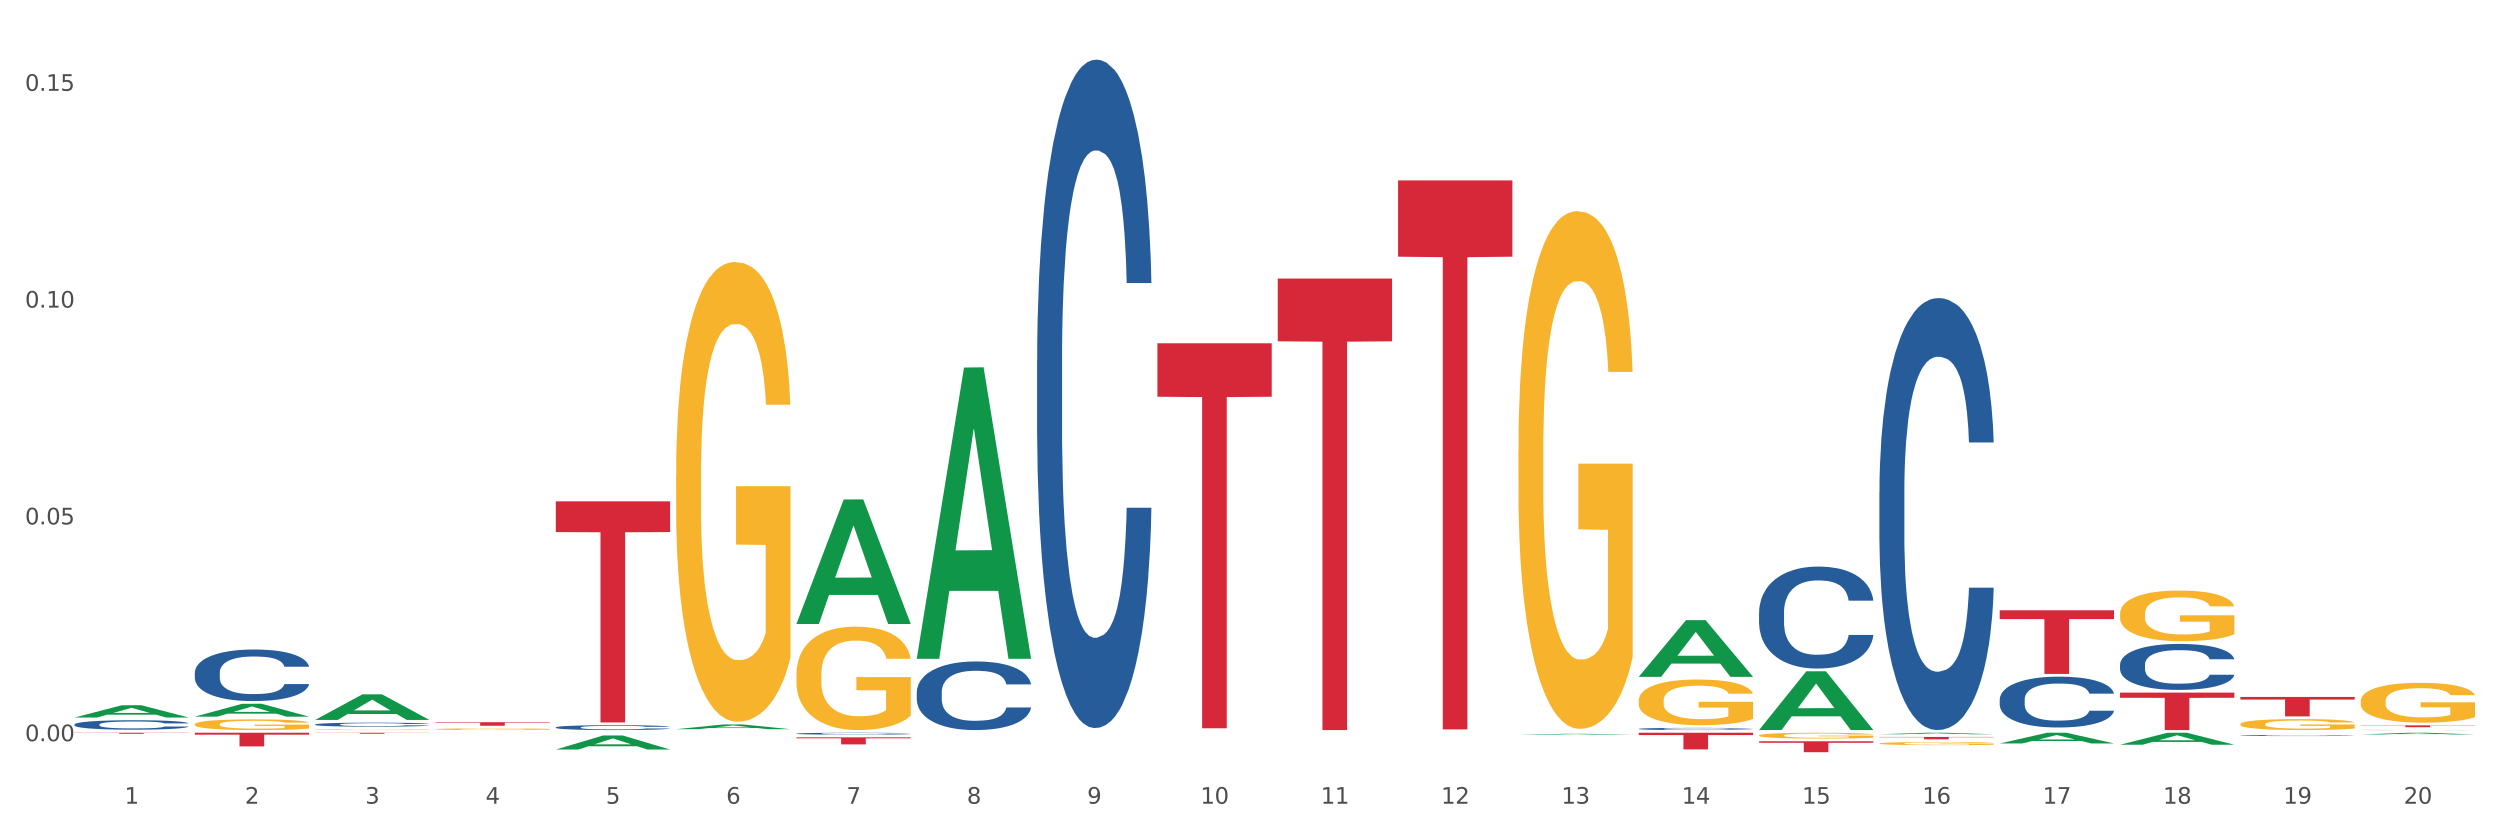<?xml version="1.0" encoding="utf-8" standalone="no"?>
<!DOCTYPE svg PUBLIC "-//W3C//DTD SVG 1.1//EN"
  "http://www.w3.org/Graphics/SVG/1.1/DTD/svg11.dtd">
<svg xmlns:xlink="http://www.w3.org/1999/xlink" width="1080pt" height="360pt" viewBox="0 0 1080 360" xmlns="http://www.w3.org/2000/svg" version="1.1">
 <rect x="0" y="0" width="1080" height="360" fill="#333333" stroke="none"/>
 <defs>
  <style type="text/css">*{stroke-linejoin: round; stroke-linecap: butt}</style>
 </defs>
 <g id="figure_1">
  <g id="patch_1">
   <path d="M 0 360 
L 1080 360 
L 1080 0 
L 0 0 
z
" style="fill: #ffffff; stroke: #ffffff; stroke-linejoin: miter"/>
  </g>
  <g id="axes_1">
   <g id="matplotlib.axis_1">
    <g id="xtick_1">
     <g id="text_1">
      <!-- 1 -->
      <g style="fill: #4d4d4d" transform="translate(53.812 347.204) scale(0.096 -0.096)">
       <defs>
        <path id="DejaVuSans-31" d="M 794 531 
L 1825 531 
L 1825 4091 
L 703 3866 
L 703 4441 
L 1819 4666 
L 2450 4666 
L 2450 531 
L 3481 531 
L 3481 0 
L 794 0 
L 794 531 
z
" transform="scale(0.016)"/>
       </defs>
       <use xlink:href="#DejaVuSans-31"/>
      </g>
     </g>
    </g>
    <g id="xtick_2">
     <g id="text_2">
      <!-- 2 -->
      <g style="fill: #4d4d4d" transform="translate(105.793 347.204) scale(0.096 -0.096)">
       <defs>
        <path id="DejaVuSans-32" d="M 1228 531 
L 3431 531 
L 3431 0 
L 469 0 
L 469 531 
Q 828 903 1448 1529 
Q 2069 2156 2228 2338 
Q 2531 2678 2651 2914 
Q 2772 3150 2772 3378 
Q 2772 3750 2511 3984 
Q 2250 4219 1831 4219 
Q 1534 4219 1204 4116 
Q 875 4013 500 3803 
L 500 4441 
Q 881 4594 1212 4672 
Q 1544 4750 1819 4750 
Q 2544 4750 2975 4387 
Q 3406 4025 3406 3419 
Q 3406 3131 3298 2873 
Q 3191 2616 2906 2266 
Q 2828 2175 2409 1742 
Q 1991 1309 1228 531 
z
" transform="scale(0.016)"/>
       </defs>
       <use xlink:href="#DejaVuSans-32"/>
      </g>
     </g>
    </g>
    <g id="xtick_3">
     <g id="text_3">
      <!-- 3 -->
      <g style="fill: #4d4d4d" transform="translate(157.774 347.204) scale(0.096 -0.096)">
       <defs>
        <path id="DejaVuSans-33" d="M 2597 2516 
Q 3050 2419 3304 2112 
Q 3559 1806 3559 1356 
Q 3559 666 3084 287 
Q 2609 -91 1734 -91 
Q 1441 -91 1130 -33 
Q 819 25 488 141 
L 488 750 
Q 750 597 1062 519 
Q 1375 441 1716 441 
Q 2309 441 2620 675 
Q 2931 909 2931 1356 
Q 2931 1769 2642 2001 
Q 2353 2234 1838 2234 
L 1294 2234 
L 1294 2753 
L 1863 2753 
Q 2328 2753 2575 2939 
Q 2822 3125 2822 3475 
Q 2822 3834 2567 4026 
Q 2313 4219 1838 4219 
Q 1578 4219 1281 4162 
Q 984 4106 628 3988 
L 628 4550 
Q 988 4650 1302 4700 
Q 1616 4750 1894 4750 
Q 2613 4750 3031 4423 
Q 3450 4097 3450 3541 
Q 3450 3153 3228 2886 
Q 3006 2619 2597 2516 
z
" transform="scale(0.016)"/>
       </defs>
       <use xlink:href="#DejaVuSans-33"/>
      </g>
     </g>
    </g>
    <g id="xtick_4">
     <g id="text_4">
      <!-- 4 -->
      <g style="fill: #4d4d4d" transform="translate(209.756 347.204) scale(0.096 -0.096)">
       <defs>
        <path id="DejaVuSans-34" d="M 2419 4116 
L 825 1625 
L 2419 1625 
L 2419 4116 
z
M 2253 4666 
L 3047 4666 
L 3047 1625 
L 3713 1625 
L 3713 1100 
L 3047 1100 
L 3047 0 
L 2419 0 
L 2419 1100 
L 313 1100 
L 313 1709 
L 2253 4666 
z
" transform="scale(0.016)"/>
       </defs>
       <use xlink:href="#DejaVuSans-34"/>
      </g>
     </g>
    </g>
    <g id="xtick_5">
     <g id="text_5">
      <!-- 5 -->
      <g style="fill: #4d4d4d" transform="translate(261.737 347.204) scale(0.096 -0.096)">
       <defs>
        <path id="DejaVuSans-35" d="M 691 4666 
L 3169 4666 
L 3169 4134 
L 1269 4134 
L 1269 2991 
Q 1406 3038 1543 3061 
Q 1681 3084 1819 3084 
Q 2600 3084 3056 2656 
Q 3513 2228 3513 1497 
Q 3513 744 3044 326 
Q 2575 -91 1722 -91 
Q 1428 -91 1123 -41 
Q 819 9 494 109 
L 494 744 
Q 775 591 1075 516 
Q 1375 441 1709 441 
Q 2250 441 2565 725 
Q 2881 1009 2881 1497 
Q 2881 1984 2565 2268 
Q 2250 2553 1709 2553 
Q 1456 2553 1204 2497 
Q 953 2441 691 2322 
L 691 4666 
z
" transform="scale(0.016)"/>
       </defs>
       <use xlink:href="#DejaVuSans-35"/>
      </g>
     </g>
    </g>
    <g id="xtick_6">
     <g id="text_6">
      <!-- 6 -->
      <g style="fill: #4d4d4d" transform="translate(313.718 347.204) scale(0.096 -0.096)">
       <defs>
        <path id="DejaVuSans-36" d="M 2113 2584 
Q 1688 2584 1439 2293 
Q 1191 2003 1191 1497 
Q 1191 994 1439 701 
Q 1688 409 2113 409 
Q 2538 409 2786 701 
Q 3034 994 3034 1497 
Q 3034 2003 2786 2293 
Q 2538 2584 2113 2584 
z
M 3366 4563 
L 3366 3988 
Q 3128 4100 2886 4159 
Q 2644 4219 2406 4219 
Q 1781 4219 1451 3797 
Q 1122 3375 1075 2522 
Q 1259 2794 1537 2939 
Q 1816 3084 2150 3084 
Q 2853 3084 3261 2657 
Q 3669 2231 3669 1497 
Q 3669 778 3244 343 
Q 2819 -91 2113 -91 
Q 1303 -91 875 529 
Q 447 1150 447 2328 
Q 447 3434 972 4092 
Q 1497 4750 2381 4750 
Q 2619 4750 2861 4703 
Q 3103 4656 3366 4563 
z
" transform="scale(0.016)"/>
       </defs>
       <use xlink:href="#DejaVuSans-36"/>
      </g>
     </g>
    </g>
    <g id="xtick_7">
     <g id="text_7">
      <!-- 7 -->
      <g style="fill: #4d4d4d" transform="translate(365.699 347.204) scale(0.096 -0.096)">
       <defs>
        <path id="DejaVuSans-37" d="M 525 4666 
L 3525 4666 
L 3525 4397 
L 1831 0 
L 1172 0 
L 2766 4134 
L 525 4134 
L 525 4666 
z
" transform="scale(0.016)"/>
       </defs>
       <use xlink:href="#DejaVuSans-37"/>
      </g>
     </g>
    </g>
    <g id="xtick_8">
     <g id="text_8">
      <!-- 8 -->
      <g style="fill: #4d4d4d" transform="translate(417.68 347.204) scale(0.096 -0.096)">
       <defs>
        <path id="DejaVuSans-38" d="M 2034 2216 
Q 1584 2216 1326 1975 
Q 1069 1734 1069 1313 
Q 1069 891 1326 650 
Q 1584 409 2034 409 
Q 2484 409 2743 651 
Q 3003 894 3003 1313 
Q 3003 1734 2745 1975 
Q 2488 2216 2034 2216 
z
M 1403 2484 
Q 997 2584 770 2862 
Q 544 3141 544 3541 
Q 544 4100 942 4425 
Q 1341 4750 2034 4750 
Q 2731 4750 3128 4425 
Q 3525 4100 3525 3541 
Q 3525 3141 3298 2862 
Q 3072 2584 2669 2484 
Q 3125 2378 3379 2068 
Q 3634 1759 3634 1313 
Q 3634 634 3220 271 
Q 2806 -91 2034 -91 
Q 1263 -91 848 271 
Q 434 634 434 1313 
Q 434 1759 690 2068 
Q 947 2378 1403 2484 
z
M 1172 3481 
Q 1172 3119 1398 2916 
Q 1625 2713 2034 2713 
Q 2441 2713 2670 2916 
Q 2900 3119 2900 3481 
Q 2900 3844 2670 4047 
Q 2441 4250 2034 4250 
Q 1625 4250 1398 4047 
Q 1172 3844 1172 3481 
z
" transform="scale(0.016)"/>
       </defs>
       <use xlink:href="#DejaVuSans-38"/>
      </g>
     </g>
    </g>
    <g id="xtick_9">
     <g id="text_9">
      <!-- 9 -->
      <g style="fill: #4d4d4d" transform="translate(469.662 347.204) scale(0.096 -0.096)">
       <defs>
        <path id="DejaVuSans-39" d="M 703 97 
L 703 672 
Q 941 559 1184 500 
Q 1428 441 1663 441 
Q 2288 441 2617 861 
Q 2947 1281 2994 2138 
Q 2813 1869 2534 1725 
Q 2256 1581 1919 1581 
Q 1219 1581 811 2004 
Q 403 2428 403 3163 
Q 403 3881 828 4315 
Q 1253 4750 1959 4750 
Q 2769 4750 3195 4129 
Q 3622 3509 3622 2328 
Q 3622 1225 3098 567 
Q 2575 -91 1691 -91 
Q 1453 -91 1209 -44 
Q 966 3 703 97 
z
M 1959 2075 
Q 2384 2075 2632 2365 
Q 2881 2656 2881 3163 
Q 2881 3666 2632 3958 
Q 2384 4250 1959 4250 
Q 1534 4250 1286 3958 
Q 1038 3666 1038 3163 
Q 1038 2656 1286 2365 
Q 1534 2075 1959 2075 
z
" transform="scale(0.016)"/>
       </defs>
       <use xlink:href="#DejaVuSans-39"/>
      </g>
     </g>
    </g>
    <g id="xtick_10">
     <g id="text_10">
      <!-- 10 -->
      <g style="fill: #4d4d4d" transform="translate(518.589 347.204) scale(0.096 -0.096)">
       <defs>
        <path id="DejaVuSans-30" d="M 2034 4250 
Q 1547 4250 1301 3770 
Q 1056 3291 1056 2328 
Q 1056 1369 1301 889 
Q 1547 409 2034 409 
Q 2525 409 2770 889 
Q 3016 1369 3016 2328 
Q 3016 3291 2770 3770 
Q 2525 4250 2034 4250 
z
M 2034 4750 
Q 2819 4750 3233 4129 
Q 3647 3509 3647 2328 
Q 3647 1150 3233 529 
Q 2819 -91 2034 -91 
Q 1250 -91 836 529 
Q 422 1150 422 2328 
Q 422 3509 836 4129 
Q 1250 4750 2034 4750 
z
" transform="scale(0.016)"/>
       </defs>
       <use xlink:href="#DejaVuSans-31"/>
       <use xlink:href="#DejaVuSans-30" transform="translate(63.623 0)"/>
      </g>
     </g>
    </g>
    <g id="xtick_11">
     <g id="text_11">
      <!-- 11 -->
      <g style="fill: #4d4d4d" transform="translate(570.57 347.204) scale(0.096 -0.096)">
       <use xlink:href="#DejaVuSans-31"/>
       <use xlink:href="#DejaVuSans-31" transform="translate(63.623 0)"/>
      </g>
     </g>
    </g>
    <g id="xtick_12">
     <g id="text_12">
      <!-- 12 -->
      <g style="fill: #4d4d4d" transform="translate(622.551 347.204) scale(0.096 -0.096)">
       <use xlink:href="#DejaVuSans-31"/>
       <use xlink:href="#DejaVuSans-32" transform="translate(63.623 0)"/>
      </g>
     </g>
    </g>
    <g id="xtick_13">
     <g id="text_13">
      <!-- 13 -->
      <g style="fill: #4d4d4d" transform="translate(674.533 347.204) scale(0.096 -0.096)">
       <use xlink:href="#DejaVuSans-31"/>
       <use xlink:href="#DejaVuSans-33" transform="translate(63.623 0)"/>
      </g>
     </g>
    </g>
    <g id="xtick_14">
     <g id="text_14">
      <!-- 14 -->
      <g style="fill: #4d4d4d" transform="translate(726.514 347.204) scale(0.096 -0.096)">
       <use xlink:href="#DejaVuSans-31"/>
       <use xlink:href="#DejaVuSans-34" transform="translate(63.623 0)"/>
      </g>
     </g>
    </g>
    <g id="xtick_15">
     <g id="text_15">
      <!-- 15 -->
      <g style="fill: #4d4d4d" transform="translate(778.495 347.204) scale(0.096 -0.096)">
       <use xlink:href="#DejaVuSans-31"/>
       <use xlink:href="#DejaVuSans-35" transform="translate(63.623 0)"/>
      </g>
     </g>
    </g>
    <g id="xtick_16">
     <g id="text_16">
      <!-- 16 -->
      <g style="fill: #4d4d4d" transform="translate(830.476 347.204) scale(0.096 -0.096)">
       <use xlink:href="#DejaVuSans-31"/>
       <use xlink:href="#DejaVuSans-36" transform="translate(63.623 0)"/>
      </g>
     </g>
    </g>
    <g id="xtick_17">
     <g id="text_17">
      <!-- 17 -->
      <g style="fill: #4d4d4d" transform="translate(882.457 347.204) scale(0.096 -0.096)">
       <use xlink:href="#DejaVuSans-31"/>
       <use xlink:href="#DejaVuSans-37" transform="translate(63.623 0)"/>
      </g>
     </g>
    </g>
    <g id="xtick_18">
     <g id="text_18">
      <!-- 18 -->
      <g style="fill: #4d4d4d" transform="translate(934.439 347.204) scale(0.096 -0.096)">
       <use xlink:href="#DejaVuSans-31"/>
       <use xlink:href="#DejaVuSans-38" transform="translate(63.623 0)"/>
      </g>
     </g>
    </g>
    <g id="xtick_19">
     <g id="text_19">
      <!-- 19 -->
      <g style="fill: #4d4d4d" transform="translate(986.42 347.204) scale(0.096 -0.096)">
       <use xlink:href="#DejaVuSans-31"/>
       <use xlink:href="#DejaVuSans-39" transform="translate(63.623 0)"/>
      </g>
     </g>
    </g>
    <g id="xtick_20">
     <g id="text_20">
      <!-- 20 -->
      <g style="fill: #4d4d4d" transform="translate(1038.401 347.204) scale(0.096 -0.096)">
       <use xlink:href="#DejaVuSans-32"/>
       <use xlink:href="#DejaVuSans-30" transform="translate(63.623 0)"/>
      </g>
     </g>
    </g>
    <g id="xtick_21"/>
    <g id="xtick_22"/>
    <g id="xtick_23"/>
    <g id="xtick_24"/>
    <g id="xtick_25"/>
    <g id="xtick_26"/>
    <g id="xtick_27"/>
    <g id="xtick_28"/>
    <g id="xtick_29"/>
    <g id="xtick_30"/>
    <g id="xtick_31"/>
    <g id="xtick_32"/>
    <g id="xtick_33"/>
    <g id="xtick_34"/>
    <g id="xtick_35"/>
    <g id="xtick_36"/>
    <g id="xtick_37"/>
    <g id="xtick_38"/>
    <g id="xtick_39"/>
   </g>
   <g id="matplotlib.axis_2">
    <g id="ytick_1">
     <g id="text_21">
      <!-- 0.00 -->
      <g style="fill: #4d4d4d" transform="translate(10.8 320.198) scale(0.096 -0.096)">
       <defs>
        <path id="DejaVuSans-2e" d="M 684 794 
L 1344 794 
L 1344 0 
L 684 0 
L 684 794 
z
" transform="scale(0.016)"/>
       </defs>
       <use xlink:href="#DejaVuSans-30"/>
       <use xlink:href="#DejaVuSans-2e" transform="translate(63.623 0)"/>
       <use xlink:href="#DejaVuSans-30" transform="translate(95.41 0)"/>
       <use xlink:href="#DejaVuSans-30" transform="translate(159.033 0)"/>
      </g>
     </g>
    </g>
    <g id="ytick_2">
     <g id="text_22">
      <!-- 0.05 -->
      <g style="fill: #4d4d4d" transform="translate(10.8 226.544) scale(0.096 -0.096)">
       <use xlink:href="#DejaVuSans-30"/>
       <use xlink:href="#DejaVuSans-2e" transform="translate(63.623 0)"/>
       <use xlink:href="#DejaVuSans-30" transform="translate(95.41 0)"/>
       <use xlink:href="#DejaVuSans-35" transform="translate(159.033 0)"/>
      </g>
     </g>
    </g>
    <g id="ytick_3">
     <g id="text_23">
      <!-- 0.10 -->
      <g style="fill: #4d4d4d" transform="translate(10.8 132.889) scale(0.096 -0.096)">
       <use xlink:href="#DejaVuSans-30"/>
       <use xlink:href="#DejaVuSans-2e" transform="translate(63.623 0)"/>
       <use xlink:href="#DejaVuSans-31" transform="translate(95.41 0)"/>
       <use xlink:href="#DejaVuSans-30" transform="translate(159.033 0)"/>
      </g>
     </g>
    </g>
    <g id="ytick_4">
     <g id="text_24">
      <!-- 0.15 -->
      <g style="fill: #4d4d4d" transform="translate(10.8 39.234) scale(0.096 -0.096)">
       <use xlink:href="#DejaVuSans-30"/>
       <use xlink:href="#DejaVuSans-2e" transform="translate(63.623 0)"/>
       <use xlink:href="#DejaVuSans-31" transform="translate(95.41 0)"/>
       <use xlink:href="#DejaVuSans-35" transform="translate(159.033 0)"/>
      </g>
     </g>
    </g>
    <g id="ytick_5"/>
    <g id="ytick_6"/>
    <g id="ytick_7"/>
   </g>
   <g id="PolyCollection_1">
    <path d="M 32.175 309.969 
L 32.226 309.964 
L 52.59 304.663 
L 61.041 304.658 
L 81.557 309.979 
L 71.783 309.979 
L 67.353 308.74 
L 46.328 308.74 
L 46.175 308.76 
L 41.899 309.979 
L 32.175 309.979 
L 32.175 309.969 
L 48.975 308 
L 64.706 307.995 
L 56.917 305.792 
L 56.815 305.782 
L 56.713 305.797 
L 48.924 307.995 
L 48.975 308 
L 32.175 309.969 
z
" clip-path="url(#p958e905a34)" style="fill: #109648"/>
    <path d="M 603.968 77.929 
L 653.35 77.929 
L 653.35 110.888 
L 633.925 111.111 
L 633.925 315.099 
L 623.276 315.099 
L 623.276 111.111 
L 603.968 110.888 
L 603.968 78.152 
L 603.968 77.929 
z
" clip-path="url(#p958e905a34)" style="fill: #d62839"/>
    <path d="M 707.931 316.551 
L 757.313 316.551 
L 757.313 317.552 
L 737.888 317.559 
L 737.888 323.753 
L 727.239 323.753 
L 727.239 317.559 
L 707.931 317.552 
L 707.931 316.558 
L 707.931 316.551 
z
" clip-path="url(#p958e905a34)" style="fill: #d62839"/>
    <path d="M 344.062 318.535 
L 393.444 318.535 
L 393.444 318.958 
L 374.019 318.961 
L 374.019 321.585 
L 363.37 321.585 
L 363.37 318.961 
L 344.062 318.958 
L 344.062 318.538 
L 344.062 318.535 
z
" clip-path="url(#p958e905a34)" style="fill: #d62839"/>
    <path d="M 500.006 148.277 
L 549.388 148.277 
L 549.388 171.39 
L 529.963 171.546 
L 529.963 314.597 
L 519.314 314.597 
L 519.314 171.546 
L 500.006 171.39 
L 500.006 148.434 
L 500.006 148.277 
z
" clip-path="url(#p958e905a34)" style="fill: #d62839"/>
    <path d="M 240.1 216.581 
L 289.482 216.581 
L 289.482 229.857 
L 270.057 229.947 
L 270.057 312.114 
L 259.408 312.114 
L 259.408 229.947 
L 240.1 229.857 
L 240.1 216.671 
L 240.1 216.581 
z
" clip-path="url(#p958e905a34)" style="fill: #d62839"/>
    <path d="M 84.156 309.589 
L 84.207 309.584 
L 104.571 304.03 
L 113.022 304.025 
L 133.538 309.6 
L 123.764 309.6 
L 119.335 308.302 
L 98.309 308.302 
L 98.156 308.322 
L 93.88 309.6 
L 84.156 309.6 
L 84.156 309.589 
L 100.956 307.527 
L 116.687 307.522 
L 108.898 305.213 
L 108.796 305.202 
L 108.695 305.218 
L 100.905 307.522 
L 100.956 307.527 
L 84.156 309.589 
z
" clip-path="url(#p958e905a34)" style="fill: #109648"/>
    <path d="M 292.081 315.006 
L 292.132 315.004 
L 312.496 312.959 
L 320.947 312.957 
L 341.463 315.01 
L 331.689 315.01 
L 327.259 314.532 
L 306.234 314.532 
L 306.081 314.539 
L 301.805 315.01 
L 292.081 315.01 
L 292.081 315.006 
L 308.881 314.246 
L 324.612 314.245 
L 316.823 313.395 
L 316.721 313.391 
L 316.619 313.396 
L 308.83 314.245 
L 308.881 314.246 
L 292.081 315.006 
z
" clip-path="url(#p958e905a34)" style="fill: #109648"/>
    <path d="M 915.855 299.203 
L 965.238 299.203 
L 965.238 301.452 
L 945.812 301.468 
L 945.812 315.388 
L 935.164 315.388 
L 935.164 301.468 
L 915.855 301.452 
L 915.855 299.219 
L 915.855 299.203 
z
" clip-path="url(#p958e905a34)" style="fill: #d62839"/>
    <path d="M 240.1 323.797 
L 240.151 323.791 
L 260.514 317.73 
L 268.965 317.724 
L 289.482 323.808 
L 279.707 323.808 
L 275.278 322.391 
L 254.253 322.391 
L 254.1 322.414 
L 249.824 323.808 
L 240.1 323.808 
L 240.1 323.797 
L 256.9 321.546 
L 272.631 321.54 
L 264.842 319.021 
L 264.74 319.01 
L 264.638 319.027 
L 256.849 321.54 
L 256.9 321.546 
L 240.1 323.797 
z
" clip-path="url(#p958e905a34)" style="fill: #109648"/>
    <path d="M 811.893 318.357 
L 861.275 318.357 
L 861.275 318.501 
L 841.85 318.502 
L 841.85 319.395 
L 831.201 319.395 
L 831.201 318.502 
L 811.893 318.501 
L 811.893 318.358 
L 811.893 318.357 
z
" clip-path="url(#p958e905a34)" style="fill: #d62839"/>
    <path d="M 863.874 263.63 
L 913.256 263.63 
L 913.256 267.454 
L 893.831 267.48 
L 893.831 291.152 
L 883.182 291.152 
L 883.182 267.48 
L 863.874 267.454 
L 863.874 263.656 
L 863.874 263.63 
z
" clip-path="url(#p958e905a34)" style="fill: #d62839"/>
    <path d="M 759.912 320.216 
L 809.294 320.216 
L 809.294 320.874 
L 789.869 320.879 
L 789.869 324.95 
L 779.22 324.95 
L 779.22 320.879 
L 759.912 320.874 
L 759.912 320.221 
L 759.912 320.216 
z
" clip-path="url(#p958e905a34)" style="fill: #d62839"/>
    <path d="M 863.874 321.174 
L 863.925 321.169 
L 884.289 316.555 
L 892.74 316.551 
L 913.256 321.182 
L 903.482 321.182 
L 899.053 320.104 
L 878.027 320.104 
L 877.874 320.121 
L 873.598 321.182 
L 863.874 321.182 
L 863.874 321.174 
L 880.674 319.46 
L 896.405 319.456 
L 888.616 317.538 
L 888.514 317.529 
L 888.413 317.543 
L 880.623 319.456 
L 880.674 319.46 
L 863.874 321.174 
z
" clip-path="url(#p958e905a34)" style="fill: #109648"/>
    <path d="M 811.893 317.192 
L 811.944 317.192 
L 832.308 316.552 
L 840.759 316.551 
L 861.275 317.194 
L 851.501 317.194 
L 847.071 317.044 
L 826.046 317.044 
L 825.893 317.046 
L 821.617 317.194 
L 811.893 317.194 
L 811.893 317.192 
L 828.693 316.955 
L 844.424 316.954 
L 836.635 316.688 
L 836.533 316.687 
L 836.431 316.689 
L 828.642 316.954 
L 828.693 316.955 
L 811.893 317.192 
z
" clip-path="url(#p958e905a34)" style="fill: #109648"/>
    <path d="M 551.987 120.328 
L 601.369 120.328 
L 601.369 147.435 
L 581.944 147.618 
L 581.944 315.388 
L 571.295 315.388 
L 571.295 147.618 
L 551.987 147.435 
L 551.987 120.511 
L 551.987 120.328 
z
" clip-path="url(#p958e905a34)" style="fill: #d62839"/>
    <path d="M 136.137 311.004 
L 136.188 310.994 
L 156.552 299.949 
L 165.003 299.939 
L 185.52 311.025 
L 175.745 311.025 
L 171.316 308.444 
L 150.29 308.444 
L 150.137 308.485 
L 145.861 311.025 
L 136.137 311.025 
L 136.137 311.004 
L 152.938 306.903 
L 168.669 306.893 
L 160.879 302.302 
L 160.778 302.281 
L 160.676 302.312 
L 152.887 306.893 
L 152.938 306.903 
L 136.137 311.004 
z
" clip-path="url(#p958e905a34)" style="fill: #109648"/>
    <path d="M 344.062 269.455 
L 344.113 269.404 
L 364.477 215.775 
L 372.928 215.725 
L 393.444 269.556 
L 383.67 269.556 
L 379.241 257.021 
L 358.215 257.021 
L 358.062 257.223 
L 353.786 269.556 
L 344.062 269.556 
L 344.062 269.455 
L 360.862 249.54 
L 376.593 249.489 
L 368.804 227.199 
L 368.702 227.098 
L 368.601 227.249 
L 360.811 249.489 
L 360.862 249.54 
L 344.062 269.455 
z
" clip-path="url(#p958e905a34)" style="fill: #109648"/>
    <path d="M 759.912 264.553 
L 759.97 264.512 
L 759.97 263.386 
L 760.145 261.857 
L 760.787 259.042 
L 761.605 256.91 
L 763.006 254.416 
L 763.764 253.37 
L 764.757 252.203 
L 766.8 250.313 
L 769.135 248.703 
L 770.769 247.819 
L 771.995 247.255 
L 774.738 246.25 
L 776.314 245.807 
L 777.949 245.445 
L 779.349 245.204 
L 781.684 244.922 
L 783.552 244.802 
L 785.712 244.761 
L 787.521 244.802 
L 789.915 244.962 
L 793.417 245.445 
L 794.76 245.727 
L 796.569 246.209 
L 798.437 246.853 
L 799.955 247.497 
L 801.706 248.422 
L 803.515 249.629 
L 805.266 251.157 
L 806.492 252.565 
L 807.484 254.054 
L 808.36 255.864 
L 809.002 257.835 
L 809.294 259.484 
L 798.612 259.484 
L 798.32 257.996 
L 797.736 256.387 
L 797.153 255.301 
L 796.511 254.416 
L 795.518 253.41 
L 794.643 252.766 
L 793.183 252.002 
L 791.841 251.519 
L 790.732 251.238 
L 789.389 250.996 
L 786.529 250.755 
L 784.486 250.755 
L 783.202 250.835 
L 781.626 251.037 
L 780.283 251.318 
L 778.707 251.801 
L 777.482 252.324 
L 776.256 253.008 
L 775.555 253.49 
L 774.505 254.375 
L 773.804 255.099 
L 772.87 256.346 
L 772.345 257.231 
L 771.411 259.524 
L 771.002 261.214 
L 770.827 262.38 
L 770.711 263.668 
L 770.711 269.943 
L 771.061 272.759 
L 771.353 273.965 
L 771.82 275.333 
L 772.695 277.103 
L 773.979 278.833 
L 775.322 280.08 
L 776.431 280.844 
L 777.482 281.407 
L 778.532 281.85 
L 779.816 282.252 
L 780.867 282.493 
L 782.443 282.735 
L 784.311 282.855 
L 785.77 282.855 
L 788.747 282.654 
L 790.09 282.453 
L 791.374 282.171 
L 792.775 281.729 
L 793.884 281.246 
L 794.526 280.884 
L 795.577 280.12 
L 796.394 279.315 
L 797.094 278.39 
L 797.561 277.586 
L 798.087 276.379 
L 798.495 275.011 
L 798.612 274.287 
L 809.294 274.287 
L 809.061 275.735 
L 808.652 277.143 
L 807.835 279.034 
L 807.193 280.12 
L 806.2 281.447 
L 805.15 282.574 
L 803.69 283.821 
L 802.348 284.746 
L 800.947 285.55 
L 799.429 286.275 
L 796.686 287.28 
L 795.693 287.562 
L 793.592 288.044 
L 791.958 288.326 
L 789.564 288.608 
L 787.113 288.769 
L 784.545 288.809 
L 782.268 288.728 
L 779.758 288.487 
L 778.182 288.246 
L 776.431 287.884 
L 774.388 287.32 
L 772.462 286.637 
L 770.652 285.832 
L 768.959 284.907 
L 767.383 283.861 
L 765.34 282.131 
L 763.823 280.442 
L 762.714 278.873 
L 761.955 277.546 
L 761.196 275.856 
L 760.787 274.689 
L 760.145 271.874 
L 759.912 269.259 
L 759.912 264.553 
z
" clip-path="url(#p958e905a34)" style="fill: #255c99"/>
    <path d="M 811.893 212.62 
L 811.951 212.449 
L 811.951 207.677 
L 812.127 201.201 
L 812.769 189.271 
L 813.586 180.238 
L 814.987 169.672 
L 815.746 165.241 
L 816.738 160.298 
L 818.781 152.288 
L 821.116 145.471 
L 822.75 141.722 
L 823.976 139.336 
L 826.719 135.075 
L 828.295 133.2 
L 829.93 131.667 
L 831.331 130.644 
L 833.666 129.451 
L 835.533 128.94 
L 837.693 128.769 
L 839.503 128.94 
L 841.896 129.621 
L 845.398 131.667 
L 846.741 132.86 
L 848.55 134.905 
L 850.418 137.631 
L 851.936 140.358 
L 853.687 144.278 
L 855.496 149.391 
L 857.248 155.867 
L 858.473 161.832 
L 859.466 168.138 
L 860.341 175.807 
L 860.983 184.158 
L 861.275 191.146 
L 850.593 191.146 
L 850.301 184.84 
L 849.718 178.023 
L 849.134 173.421 
L 848.492 169.672 
L 847.5 165.411 
L 846.624 162.684 
L 845.165 159.446 
L 843.822 157.401 
L 842.713 156.208 
L 841.371 155.186 
L 838.51 154.163 
L 836.467 154.163 
L 835.183 154.504 
L 833.607 155.356 
L 832.265 156.549 
L 830.689 158.594 
L 829.463 160.81 
L 828.237 163.707 
L 827.537 165.752 
L 826.486 169.502 
L 825.785 172.569 
L 824.851 177.852 
L 824.326 181.602 
L 823.392 191.316 
L 822.984 198.474 
L 822.808 203.417 
L 822.692 208.87 
L 822.692 235.457 
L 823.042 247.387 
L 823.334 252.5 
L 823.801 258.294 
L 824.676 265.793 
L 825.961 273.122 
L 827.303 278.405 
L 828.412 281.643 
L 829.463 284.029 
L 830.513 285.904 
L 831.798 287.608 
L 832.848 288.631 
L 834.424 289.653 
L 836.292 290.165 
L 837.752 290.165 
L 840.728 289.312 
L 842.071 288.46 
L 843.355 287.267 
L 844.756 285.393 
L 845.865 283.347 
L 846.507 281.814 
L 847.558 278.575 
L 848.375 275.167 
L 849.076 271.247 
L 849.543 267.838 
L 850.068 262.726 
L 850.476 256.931 
L 850.593 253.863 
L 861.275 253.863 
L 861.042 259.999 
L 860.633 265.964 
L 859.816 273.974 
L 859.174 278.575 
L 858.182 284.2 
L 857.131 288.972 
L 855.672 294.255 
L 854.329 298.175 
L 852.928 301.583 
L 851.41 304.651 
L 848.667 308.912 
L 847.675 310.105 
L 845.573 312.15 
L 843.939 313.343 
L 841.546 314.536 
L 839.094 315.217 
L 836.526 315.388 
L 834.249 315.047 
L 831.739 314.024 
L 830.163 313.002 
L 828.412 311.468 
L 826.369 309.082 
L 824.443 306.185 
L 822.633 302.776 
L 820.941 298.856 
L 819.365 294.425 
L 817.322 287.097 
L 815.804 279.939 
L 814.695 273.292 
L 813.936 267.668 
L 813.177 260.51 
L 812.769 255.568 
L 812.127 243.638 
L 811.893 232.56 
L 811.893 212.62 
z
" clip-path="url(#p958e905a34)" style="fill: #255c99"/>
    <path d="M 863.874 302.184 
L 863.933 302.164 
L 863.933 301.602 
L 864.108 300.84 
L 864.75 299.436 
L 865.567 298.373 
L 866.968 297.129 
L 867.727 296.608 
L 868.719 296.026 
L 870.762 295.083 
L 873.097 294.281 
L 874.731 293.84 
L 875.957 293.559 
L 878.701 293.058 
L 880.277 292.837 
L 881.911 292.656 
L 883.312 292.536 
L 885.647 292.396 
L 887.515 292.336 
L 889.674 292.315 
L 891.484 292.336 
L 893.877 292.416 
L 897.379 292.656 
L 898.722 292.797 
L 900.531 293.038 
L 902.399 293.358 
L 903.917 293.679 
L 905.668 294.141 
L 907.478 294.742 
L 909.229 295.505 
L 910.455 296.207 
L 911.447 296.949 
L 912.322 297.851 
L 912.965 298.834 
L 913.256 299.657 
L 902.574 299.657 
L 902.283 298.914 
L 901.699 298.112 
L 901.115 297.571 
L 900.473 297.129 
L 899.481 296.628 
L 898.605 296.307 
L 897.146 295.926 
L 895.803 295.685 
L 894.694 295.545 
L 893.352 295.424 
L 890.492 295.304 
L 888.449 295.304 
L 887.164 295.344 
L 885.588 295.444 
L 884.246 295.585 
L 882.67 295.826 
L 881.444 296.086 
L 880.218 296.427 
L 879.518 296.668 
L 878.467 297.109 
L 877.767 297.47 
L 876.833 298.092 
L 876.307 298.533 
L 875.373 299.677 
L 874.965 300.519 
L 874.79 301.101 
L 874.673 301.742 
L 874.673 304.871 
L 875.023 306.275 
L 875.315 306.877 
L 875.782 307.559 
L 876.658 308.442 
L 877.942 309.304 
L 879.284 309.926 
L 880.393 310.307 
L 881.444 310.588 
L 882.495 310.808 
L 883.779 311.009 
L 884.83 311.129 
L 886.406 311.25 
L 888.273 311.31 
L 889.733 311.31 
L 892.71 311.21 
L 894.052 311.109 
L 895.336 310.969 
L 896.737 310.748 
L 897.846 310.508 
L 898.488 310.327 
L 899.539 309.946 
L 900.356 309.545 
L 901.057 309.084 
L 901.524 308.682 
L 902.049 308.081 
L 902.458 307.399 
L 902.574 307.038 
L 913.256 307.038 
L 913.023 307.76 
L 912.614 308.462 
L 911.797 309.404 
L 911.155 309.946 
L 910.163 310.608 
L 909.112 311.169 
L 907.653 311.791 
L 906.31 312.253 
L 904.909 312.654 
L 903.392 313.015 
L 900.648 313.516 
L 899.656 313.657 
L 897.555 313.897 
L 895.92 314.038 
L 893.527 314.178 
L 891.075 314.258 
L 888.507 314.278 
L 886.23 314.238 
L 883.72 314.118 
L 882.144 313.998 
L 880.393 313.817 
L 878.35 313.536 
L 876.424 313.195 
L 874.615 312.794 
L 872.922 312.333 
L 871.346 311.811 
L 869.303 310.949 
L 867.785 310.106 
L 866.676 309.324 
L 865.917 308.662 
L 865.158 307.82 
L 864.75 307.238 
L 864.108 305.834 
L 863.874 304.53 
L 863.874 302.184 
z
" clip-path="url(#p958e905a34)" style="fill: #255c99"/>
    <path d="M 915.855 287.1 
L 915.914 287.082 
L 915.914 286.574 
L 916.089 285.884 
L 916.731 284.614 
L 917.548 283.652 
L 918.949 282.528 
L 919.708 282.056 
L 920.7 281.53 
L 922.743 280.677 
L 925.078 279.951 
L 926.713 279.552 
L 927.938 279.298 
L 930.682 278.844 
L 932.258 278.645 
L 933.892 278.482 
L 935.293 278.373 
L 937.628 278.246 
L 939.496 278.191 
L 941.656 278.173 
L 943.465 278.191 
L 945.858 278.264 
L 949.361 278.482 
L 950.703 278.609 
L 952.513 278.826 
L 954.381 279.117 
L 955.898 279.407 
L 957.649 279.824 
L 959.459 280.369 
L 961.21 281.058 
L 962.436 281.693 
L 963.428 282.364 
L 964.304 283.181 
L 964.946 284.07 
L 965.238 284.814 
L 954.556 284.814 
L 954.264 284.142 
L 953.68 283.417 
L 953.096 282.927 
L 952.454 282.528 
L 951.462 282.074 
L 950.586 281.784 
L 949.127 281.439 
L 947.785 281.221 
L 946.676 281.094 
L 945.333 280.985 
L 942.473 280.877 
L 940.43 280.877 
L 939.146 280.913 
L 937.57 281.004 
L 936.227 281.131 
L 934.651 281.348 
L 933.425 281.584 
L 932.199 281.893 
L 931.499 282.11 
L 930.448 282.509 
L 929.748 282.836 
L 928.814 283.398 
L 928.289 283.798 
L 927.355 284.832 
L 926.946 285.594 
L 926.771 286.12 
L 926.654 286.701 
L 926.654 289.531 
L 927.004 290.801 
L 927.296 291.345 
L 927.763 291.962 
L 928.639 292.76 
L 929.923 293.541 
L 931.265 294.103 
L 932.375 294.448 
L 933.425 294.702 
L 934.476 294.901 
L 935.76 295.083 
L 936.811 295.192 
L 938.387 295.301 
L 940.255 295.355 
L 941.714 295.355 
L 944.691 295.264 
L 946.033 295.174 
L 947.318 295.047 
L 948.719 294.847 
L 949.828 294.629 
L 950.47 294.466 
L 951.52 294.121 
L 952.338 293.758 
L 953.038 293.341 
L 953.505 292.978 
L 954.03 292.434 
L 954.439 291.817 
L 954.556 291.49 
L 965.238 291.49 
L 965.004 292.144 
L 964.596 292.779 
L 963.778 293.631 
L 963.136 294.121 
L 962.144 294.72 
L 961.093 295.228 
L 959.634 295.79 
L 958.291 296.208 
L 956.89 296.571 
L 955.373 296.897 
L 952.629 297.351 
L 951.637 297.478 
L 949.536 297.695 
L 947.901 297.822 
L 945.508 297.949 
L 943.056 298.022 
L 940.488 298.04 
L 938.212 298.004 
L 935.702 297.895 
L 934.126 297.786 
L 932.375 297.623 
L 930.332 297.369 
L 928.405 297.06 
L 926.596 296.698 
L 924.903 296.28 
L 923.327 295.809 
L 921.284 295.028 
L 919.766 294.266 
L 918.657 293.559 
L 917.898 292.96 
L 917.14 292.198 
L 916.731 291.672 
L 916.089 290.402 
L 915.855 289.222 
L 915.855 287.1 
z
" clip-path="url(#p958e905a34)" style="fill: #255c99"/>
    <path d="M 967.837 317.742 
L 967.895 317.741 
L 967.895 317.73 
L 968.07 317.715 
L 968.712 317.686 
L 969.529 317.665 
L 970.93 317.639 
L 971.689 317.629 
L 972.681 317.617 
L 974.724 317.598 
L 977.059 317.582 
L 978.694 317.573 
L 979.92 317.567 
L 982.663 317.557 
L 984.239 317.552 
L 985.873 317.549 
L 987.274 317.546 
L 989.609 317.543 
L 991.477 317.542 
L 993.637 317.542 
L 995.446 317.542 
L 997.84 317.544 
L 1001.342 317.549 
L 1002.684 317.552 
L 1004.494 317.556 
L 1006.362 317.563 
L 1007.879 317.569 
L 1009.631 317.579 
L 1011.44 317.591 
L 1013.191 317.606 
L 1014.417 317.621 
L 1015.409 317.636 
L 1016.285 317.654 
L 1016.927 317.674 
L 1017.219 317.691 
L 1006.537 317.691 
L 1006.245 317.676 
L 1005.661 317.659 
L 1005.078 317.648 
L 1004.435 317.639 
L 1003.443 317.629 
L 1002.568 317.623 
L 1001.108 317.615 
L 999.766 317.61 
L 998.657 317.607 
L 997.314 317.605 
L 994.454 317.602 
L 992.411 317.602 
L 991.127 317.603 
L 989.551 317.605 
L 988.208 317.608 
L 986.632 317.613 
L 985.406 317.618 
L 984.181 317.625 
L 983.48 317.63 
L 982.429 317.639 
L 981.729 317.646 
L 980.795 317.659 
L 980.27 317.668 
L 979.336 317.691 
L 978.927 317.708 
L 978.752 317.72 
L 978.635 317.733 
L 978.635 317.796 
L 978.986 317.825 
L 979.277 317.837 
L 979.744 317.851 
L 980.62 317.869 
L 981.904 317.886 
L 983.247 317.899 
L 984.356 317.906 
L 985.406 317.912 
L 986.457 317.917 
L 987.741 317.921 
L 988.792 317.923 
L 990.368 317.925 
L 992.236 317.927 
L 993.695 317.927 
L 996.672 317.925 
L 998.015 317.923 
L 999.299 317.92 
L 1000.7 317.915 
L 1001.809 317.91 
L 1002.451 317.907 
L 1003.502 317.899 
L 1004.319 317.891 
L 1005.019 317.882 
L 1005.486 317.873 
L 1006.012 317.861 
L 1006.42 317.847 
L 1006.537 317.84 
L 1017.219 317.84 
L 1016.985 317.855 
L 1016.577 317.869 
L 1015.76 317.888 
L 1015.117 317.899 
L 1014.125 317.912 
L 1013.074 317.924 
L 1011.615 317.936 
L 1010.273 317.946 
L 1008.872 317.954 
L 1007.354 317.961 
L 1004.611 317.971 
L 1003.618 317.974 
L 1001.517 317.979 
L 999.883 317.982 
L 997.489 317.985 
L 995.038 317.986 
L 992.469 317.987 
L 990.193 317.986 
L 987.683 317.984 
L 986.107 317.981 
L 984.356 317.977 
L 982.313 317.972 
L 980.386 317.965 
L 978.577 317.957 
L 976.884 317.947 
L 975.308 317.937 
L 973.265 317.919 
L 971.748 317.902 
L 970.638 317.886 
L 969.88 317.873 
L 969.121 317.856 
L 968.712 317.844 
L 968.07 317.816 
L 967.837 317.789 
L 967.837 317.742 
z
" clip-path="url(#p958e905a34)" style="fill: #255c99"/>
    <path d="M 915.855 321.718 
L 915.906 321.713 
L 936.27 316.556 
L 944.721 316.551 
L 965.238 321.728 
L 955.463 321.728 
L 951.034 320.522 
L 930.008 320.522 
L 929.856 320.542 
L 925.579 321.728 
L 915.855 321.728 
L 915.855 321.718 
L 932.656 319.803 
L 948.387 319.798 
L 940.597 317.654 
L 940.496 317.645 
L 940.394 317.659 
L 932.605 319.798 
L 932.656 319.803 
L 915.855 321.718 
z
" clip-path="url(#p958e905a34)" style="fill: #109648"/>
    <path d="M 1019.818 317.284 
L 1019.869 317.284 
L 1040.233 316.552 
L 1048.684 316.551 
L 1069.2 317.286 
L 1059.425 317.286 
L 1054.996 317.115 
L 1033.971 317.115 
L 1033.818 317.117 
L 1029.542 317.286 
L 1019.818 317.286 
L 1019.818 317.284 
L 1036.618 317.013 
L 1052.349 317.012 
L 1044.56 316.708 
L 1044.458 316.706 
L 1044.356 316.708 
L 1036.567 317.012 
L 1036.618 317.013 
L 1019.818 317.284 
z
" clip-path="url(#p958e905a34)" style="fill: #109648"/>
    <path d="M 240.1 314.226 
L 240.158 314.224 
L 240.158 314.17 
L 240.333 314.097 
L 240.975 313.962 
L 241.793 313.86 
L 243.193 313.74 
L 243.952 313.69 
L 244.945 313.634 
L 246.988 313.543 
L 249.322 313.466 
L 250.957 313.424 
L 252.183 313.397 
L 254.926 313.349 
L 256.502 313.328 
L 258.137 313.31 
L 259.537 313.299 
L 261.872 313.285 
L 263.74 313.279 
L 265.9 313.277 
L 267.709 313.279 
L 270.103 313.287 
L 273.605 313.31 
L 274.947 313.324 
L 276.757 313.347 
L 278.625 313.378 
L 280.143 313.409 
L 281.894 313.453 
L 283.703 313.511 
L 285.454 313.584 
L 286.68 313.651 
L 287.672 313.723 
L 288.548 313.809 
L 289.19 313.904 
L 289.482 313.983 
L 278.8 313.983 
L 278.508 313.912 
L 277.924 313.834 
L 277.341 313.782 
L 276.699 313.74 
L 275.706 313.692 
L 274.831 313.661 
L 273.371 313.624 
L 272.029 313.601 
L 270.92 313.588 
L 269.577 313.576 
L 266.717 313.565 
L 264.674 313.565 
L 263.39 313.569 
L 261.814 313.578 
L 260.471 313.592 
L 258.895 313.615 
L 257.67 313.64 
L 256.444 313.673 
L 255.743 313.696 
L 254.693 313.738 
L 253.992 313.773 
L 253.058 313.833 
L 252.533 313.875 
L 251.599 313.985 
L 251.19 314.066 
L 251.015 314.122 
L 250.899 314.183 
L 250.899 314.484 
L 251.249 314.619 
L 251.541 314.677 
L 252.008 314.742 
L 252.883 314.827 
L 254.167 314.91 
L 255.51 314.97 
L 256.619 315.006 
L 257.67 315.033 
L 258.72 315.054 
L 260.004 315.074 
L 261.055 315.085 
L 262.631 315.097 
L 264.499 315.103 
L 265.958 315.103 
L 268.935 315.093 
L 270.278 315.083 
L 271.562 315.07 
L 272.963 315.049 
L 274.072 315.026 
L 274.714 315.008 
L 275.765 314.972 
L 276.582 314.933 
L 277.282 314.889 
L 277.749 314.85 
L 278.275 314.792 
L 278.683 314.727 
L 278.8 314.692 
L 289.482 314.692 
L 289.248 314.761 
L 288.84 314.829 
L 288.023 314.92 
L 287.381 314.972 
L 286.388 315.035 
L 285.338 315.089 
L 283.878 315.149 
L 282.536 315.193 
L 281.135 315.232 
L 279.617 315.266 
L 276.874 315.315 
L 275.881 315.328 
L 273.78 315.351 
L 272.146 315.365 
L 269.752 315.378 
L 267.301 315.386 
L 264.733 315.388 
L 262.456 315.384 
L 259.946 315.372 
L 258.37 315.361 
L 256.619 315.344 
L 254.576 315.317 
L 252.65 315.284 
L 250.84 315.245 
L 249.147 315.201 
L 247.571 315.151 
L 245.528 315.068 
L 244.011 314.987 
L 242.902 314.912 
L 242.143 314.848 
L 241.384 314.767 
L 240.975 314.711 
L 240.333 314.576 
L 240.1 314.451 
L 240.1 314.226 
z
" clip-path="url(#p958e905a34)" style="fill: #255c99"/>
    <path d="M 136.137 312.968 
L 136.196 312.967 
L 136.196 312.922 
L 136.371 312.862 
L 137.013 312.751 
L 137.83 312.667 
L 139.231 312.569 
L 139.99 312.528 
L 140.982 312.482 
L 143.025 312.407 
L 145.36 312.344 
L 146.994 312.309 
L 148.22 312.287 
L 150.964 312.247 
L 152.54 312.23 
L 154.174 312.215 
L 155.575 312.206 
L 157.91 312.195 
L 159.778 312.19 
L 161.938 312.188 
L 163.747 312.19 
L 166.14 312.196 
L 169.643 312.215 
L 170.985 312.227 
L 172.795 312.246 
L 174.662 312.271 
L 176.18 312.296 
L 177.931 312.333 
L 179.741 312.38 
L 181.492 312.44 
L 182.718 312.496 
L 183.71 312.555 
L 184.586 312.626 
L 185.228 312.704 
L 185.52 312.768 
L 174.838 312.768 
L 174.546 312.71 
L 173.962 312.646 
L 173.378 312.604 
L 172.736 312.569 
L 171.744 312.529 
L 170.868 312.504 
L 169.409 312.474 
L 168.067 312.455 
L 166.957 312.444 
L 165.615 312.434 
L 162.755 312.425 
L 160.712 312.425 
L 159.428 312.428 
L 157.852 312.436 
L 156.509 312.447 
L 154.933 312.466 
L 153.707 312.486 
L 152.481 312.513 
L 151.781 312.532 
L 150.73 312.567 
L 150.03 312.596 
L 149.096 312.645 
L 148.57 312.68 
L 147.637 312.77 
L 147.228 312.837 
L 147.053 312.883 
L 146.936 312.933 
L 146.936 313.181 
L 147.286 313.291 
L 147.578 313.339 
L 148.045 313.393 
L 148.921 313.463 
L 150.205 313.531 
L 151.547 313.58 
L 152.656 313.61 
L 153.707 313.632 
L 154.758 313.65 
L 156.042 313.665 
L 157.093 313.675 
L 158.669 313.684 
L 160.537 313.689 
L 161.996 313.689 
L 164.973 313.681 
L 166.315 313.673 
L 167.6 313.662 
L 169 313.645 
L 170.11 313.626 
L 170.752 313.612 
L 171.802 313.581 
L 172.619 313.55 
L 173.32 313.513 
L 173.787 313.482 
L 174.312 313.434 
L 174.721 313.38 
L 174.838 313.352 
L 185.52 313.352 
L 185.286 313.409 
L 184.877 313.464 
L 184.06 313.539 
L 183.418 313.581 
L 182.426 313.634 
L 181.375 313.678 
L 179.916 313.727 
L 178.573 313.764 
L 177.172 313.795 
L 175.655 313.824 
L 172.911 313.864 
L 171.919 313.875 
L 169.818 313.894 
L 168.183 313.905 
L 165.79 313.916 
L 163.338 313.922 
L 160.77 313.924 
L 158.494 313.921 
L 155.984 313.911 
L 154.408 313.902 
L 152.656 313.887 
L 150.613 313.865 
L 148.687 313.838 
L 146.878 313.806 
L 145.185 313.77 
L 143.609 313.729 
L 141.566 313.661 
L 140.048 313.594 
L 138.939 313.532 
L 138.18 313.48 
L 137.422 313.413 
L 137.013 313.368 
L 136.371 313.257 
L 136.137 313.154 
L 136.137 312.968 
z
" clip-path="url(#p958e905a34)" style="fill: #255c99"/>
    <path d="M 344.062 316.92 
L 344.121 316.919 
L 344.121 316.898 
L 344.296 316.869 
L 344.938 316.817 
L 345.755 316.777 
L 347.156 316.731 
L 347.915 316.711 
L 348.907 316.69 
L 350.95 316.654 
L 353.285 316.624 
L 354.919 316.608 
L 356.145 316.597 
L 358.889 316.579 
L 360.465 316.571 
L 362.099 316.564 
L 363.5 316.559 
L 365.835 316.554 
L 367.703 316.552 
L 369.862 316.551 
L 371.672 316.552 
L 374.065 316.555 
L 377.567 316.564 
L 378.91 316.569 
L 380.719 316.578 
L 382.587 316.59 
L 384.105 316.602 
L 385.856 316.619 
L 387.666 316.642 
L 389.417 316.67 
L 390.643 316.696 
L 391.635 316.724 
L 392.51 316.758 
L 393.153 316.795 
L 393.444 316.825 
L 382.762 316.825 
L 382.471 316.798 
L 381.887 316.768 
L 381.303 316.747 
L 380.661 316.731 
L 379.669 316.712 
L 378.793 316.7 
L 377.334 316.686 
L 375.991 316.677 
L 374.882 316.672 
L 373.54 316.667 
L 370.68 316.663 
L 368.637 316.663 
L 367.352 316.664 
L 365.776 316.668 
L 364.434 316.673 
L 362.858 316.682 
L 361.632 316.692 
L 360.406 316.705 
L 359.706 316.714 
L 358.655 316.73 
L 357.955 316.744 
L 357.021 316.767 
L 356.495 316.783 
L 355.561 316.826 
L 355.153 316.857 
L 354.978 316.879 
L 354.861 316.903 
L 354.861 317.02 
L 355.211 317.073 
L 355.503 317.095 
L 355.97 317.12 
L 356.846 317.153 
L 358.13 317.186 
L 359.472 317.209 
L 360.581 317.223 
L 361.632 317.234 
L 362.683 317.242 
L 363.967 317.249 
L 365.018 317.254 
L 366.594 317.258 
L 368.461 317.261 
L 369.921 317.261 
L 372.898 317.257 
L 374.24 317.253 
L 375.524 317.248 
L 376.925 317.24 
L 378.034 317.231 
L 378.676 317.224 
L 379.727 317.21 
L 380.544 317.195 
L 381.245 317.177 
L 381.712 317.162 
L 382.237 317.14 
L 382.646 317.114 
L 382.762 317.101 
L 393.444 317.101 
L 393.211 317.128 
L 392.802 317.154 
L 391.985 317.189 
L 391.343 317.21 
L 390.351 317.234 
L 389.3 317.255 
L 387.841 317.279 
L 386.498 317.296 
L 385.097 317.311 
L 383.58 317.324 
L 380.836 317.343 
L 379.844 317.348 
L 377.742 317.357 
L 376.108 317.363 
L 373.715 317.368 
L 371.263 317.371 
L 368.695 317.371 
L 366.418 317.37 
L 363.908 317.366 
L 362.332 317.361 
L 360.581 317.354 
L 358.538 317.344 
L 356.612 317.331 
L 354.803 317.316 
L 353.11 317.299 
L 351.534 317.279 
L 349.491 317.247 
L 347.973 317.216 
L 346.864 317.186 
L 346.105 317.162 
L 345.346 317.13 
L 344.938 317.108 
L 344.296 317.056 
L 344.062 317.007 
L 344.062 316.92 
z
" clip-path="url(#p958e905a34)" style="fill: #255c99"/>
    <path d="M 32.175 312.973 
L 32.233 312.97 
L 32.233 312.865 
L 32.408 312.724 
L 33.051 312.463 
L 33.868 312.266 
L 35.269 312.035 
L 36.028 311.938 
L 37.02 311.831 
L 39.063 311.656 
L 41.398 311.507 
L 43.032 311.425 
L 44.258 311.373 
L 47.001 311.28 
L 48.577 311.239 
L 50.212 311.205 
L 51.613 311.183 
L 53.948 311.157 
L 55.815 311.146 
L 57.975 311.142 
L 59.785 311.146 
L 62.178 311.16 
L 65.68 311.205 
L 67.023 311.231 
L 68.832 311.276 
L 70.7 311.335 
L 72.218 311.395 
L 73.969 311.481 
L 75.778 311.592 
L 77.53 311.734 
L 78.755 311.864 
L 79.748 312.002 
L 80.623 312.169 
L 81.265 312.352 
L 81.557 312.504 
L 70.875 312.504 
L 70.583 312.367 
L 70 312.218 
L 69.416 312.117 
L 68.774 312.035 
L 67.782 311.942 
L 66.906 311.883 
L 65.447 311.812 
L 64.104 311.767 
L 62.995 311.741 
L 61.653 311.719 
L 58.792 311.697 
L 56.749 311.697 
L 55.465 311.704 
L 53.889 311.723 
L 52.547 311.749 
L 50.971 311.793 
L 49.745 311.842 
L 48.519 311.905 
L 47.819 311.95 
L 46.768 312.032 
L 46.067 312.099 
L 45.133 312.214 
L 44.608 312.296 
L 43.674 312.508 
L 43.266 312.664 
L 43.09 312.772 
L 42.974 312.891 
L 42.974 313.472 
L 43.324 313.733 
L 43.616 313.844 
L 44.083 313.971 
L 44.958 314.135 
L 46.242 314.295 
L 47.585 314.41 
L 48.694 314.481 
L 49.745 314.533 
L 50.795 314.574 
L 52.08 314.611 
L 53.13 314.634 
L 54.706 314.656 
L 56.574 314.667 
L 58.033 314.667 
L 61.01 314.649 
L 62.353 314.63 
L 63.637 314.604 
L 65.038 314.563 
L 66.147 314.518 
L 66.789 314.485 
L 67.84 314.414 
L 68.657 314.34 
L 69.358 314.254 
L 69.825 314.18 
L 70.35 314.068 
L 70.758 313.941 
L 70.875 313.874 
L 81.557 313.874 
L 81.324 314.008 
L 80.915 314.139 
L 80.098 314.314 
L 79.456 314.414 
L 78.463 314.537 
L 77.413 314.641 
L 75.953 314.757 
L 74.611 314.842 
L 73.21 314.917 
L 71.692 314.984 
L 68.949 315.077 
L 67.957 315.103 
L 65.855 315.147 
L 64.221 315.173 
L 61.828 315.2 
L 59.376 315.214 
L 56.808 315.218 
L 54.531 315.211 
L 52.021 315.188 
L 50.445 315.166 
L 48.694 315.132 
L 46.651 315.08 
L 44.725 315.017 
L 42.915 314.943 
L 41.223 314.857 
L 39.647 314.76 
L 37.604 314.6 
L 36.086 314.444 
L 34.977 314.299 
L 34.218 314.176 
L 33.459 314.019 
L 33.051 313.911 
L 32.408 313.651 
L 32.175 313.409 
L 32.175 312.973 
z
" clip-path="url(#p958e905a34)" style="fill: #255c99"/>
    <path d="M 84.156 290.595 
L 84.215 290.575 
L 84.215 290.005 
L 84.39 289.232 
L 85.032 287.808 
L 85.849 286.73 
L 87.25 285.469 
L 88.009 284.94 
L 89.001 284.35 
L 91.044 283.394 
L 93.379 282.58 
L 95.013 282.133 
L 96.239 281.848 
L 98.983 281.34 
L 100.559 281.116 
L 102.193 280.933 
L 103.594 280.811 
L 105.929 280.668 
L 107.797 280.607 
L 109.956 280.587 
L 111.766 280.607 
L 114.159 280.689 
L 117.661 280.933 
L 119.004 281.075 
L 120.813 281.319 
L 122.681 281.645 
L 124.199 281.97 
L 125.95 282.438 
L 127.76 283.048 
L 129.511 283.821 
L 130.737 284.533 
L 131.729 285.286 
L 132.604 286.201 
L 133.246 287.198 
L 133.538 288.032 
L 122.856 288.032 
L 122.565 287.279 
L 121.981 286.466 
L 121.397 285.916 
L 120.755 285.469 
L 119.763 284.96 
L 118.887 284.635 
L 117.428 284.248 
L 116.085 284.004 
L 114.976 283.862 
L 113.634 283.74 
L 110.774 283.618 
L 108.731 283.618 
L 107.446 283.659 
L 105.87 283.76 
L 104.528 283.903 
L 102.952 284.147 
L 101.726 284.411 
L 100.5 284.757 
L 99.8 285.001 
L 98.749 285.449 
L 98.049 285.815 
L 97.115 286.445 
L 96.589 286.893 
L 95.655 288.052 
L 95.247 288.907 
L 95.072 289.497 
L 94.955 290.148 
L 94.955 293.321 
L 95.305 294.745 
L 95.597 295.355 
L 96.064 296.047 
L 96.94 296.942 
L 98.224 297.817 
L 99.566 298.447 
L 100.675 298.834 
L 101.726 299.118 
L 102.777 299.342 
L 104.061 299.546 
L 105.112 299.668 
L 106.688 299.79 
L 108.555 299.851 
L 110.015 299.851 
L 112.992 299.749 
L 114.334 299.647 
L 115.618 299.505 
L 117.019 299.281 
L 118.128 299.037 
L 118.77 298.854 
L 119.821 298.468 
L 120.638 298.061 
L 121.339 297.593 
L 121.806 297.186 
L 122.331 296.576 
L 122.74 295.884 
L 122.856 295.518 
L 133.538 295.518 
L 133.305 296.25 
L 132.896 296.962 
L 132.079 297.918 
L 131.437 298.468 
L 130.445 299.139 
L 129.394 299.708 
L 127.935 300.339 
L 126.592 300.807 
L 125.191 301.214 
L 123.674 301.58 
L 120.93 302.088 
L 119.938 302.231 
L 117.836 302.475 
L 116.202 302.617 
L 113.809 302.76 
L 111.357 302.841 
L 108.789 302.861 
L 106.512 302.821 
L 104.002 302.699 
L 102.426 302.577 
L 100.675 302.394 
L 98.632 302.109 
L 96.706 301.763 
L 94.897 301.356 
L 93.204 300.888 
L 91.628 300.359 
L 89.585 299.485 
L 88.067 298.63 
L 86.958 297.837 
L 86.199 297.166 
L 85.44 296.311 
L 85.032 295.721 
L 84.39 294.297 
L 84.156 292.975 
L 84.156 290.595 
z
" clip-path="url(#p958e905a34)" style="fill: #255c99"/>
    <path d="M 396.043 299.069 
L 396.102 299.042 
L 396.102 298.284 
L 396.277 297.256 
L 396.919 295.362 
L 397.736 293.927 
L 399.137 292.249 
L 399.896 291.546 
L 400.888 290.761 
L 402.931 289.489 
L 405.266 288.407 
L 406.9 287.811 
L 408.126 287.432 
L 410.87 286.756 
L 412.446 286.458 
L 414.08 286.215 
L 415.481 286.052 
L 417.816 285.863 
L 419.684 285.782 
L 421.844 285.754 
L 423.653 285.782 
L 426.046 285.89 
L 429.549 286.215 
L 430.891 286.404 
L 432.701 286.729 
L 434.568 287.162 
L 436.086 287.595 
L 437.837 288.217 
L 439.647 289.029 
L 441.398 290.057 
L 442.624 291.005 
L 443.616 292.006 
L 444.492 293.224 
L 445.134 294.55 
L 445.426 295.659 
L 434.744 295.659 
L 434.452 294.658 
L 433.868 293.576 
L 433.284 292.845 
L 432.642 292.249 
L 431.65 291.573 
L 430.774 291.14 
L 429.315 290.626 
L 427.973 290.301 
L 426.863 290.112 
L 425.521 289.949 
L 422.661 289.787 
L 420.618 289.787 
L 419.334 289.841 
L 417.758 289.976 
L 416.415 290.166 
L 414.839 290.49 
L 413.613 290.842 
L 412.387 291.302 
L 411.687 291.627 
L 410.636 292.222 
L 409.936 292.71 
L 409.002 293.548 
L 408.477 294.144 
L 407.543 295.686 
L 407.134 296.823 
L 406.959 297.608 
L 406.842 298.474 
L 406.842 302.696 
L 407.192 304.59 
L 407.484 305.402 
L 407.951 306.322 
L 408.827 307.513 
L 410.111 308.676 
L 411.453 309.515 
L 412.563 310.029 
L 413.613 310.408 
L 414.664 310.706 
L 415.948 310.977 
L 416.999 311.139 
L 418.575 311.301 
L 420.443 311.383 
L 421.902 311.383 
L 424.879 311.247 
L 426.221 311.112 
L 427.506 310.923 
L 428.906 310.625 
L 430.016 310.3 
L 430.658 310.057 
L 431.708 309.542 
L 432.526 309.001 
L 433.226 308.379 
L 433.693 307.837 
L 434.218 307.026 
L 434.627 306.105 
L 434.744 305.618 
L 445.426 305.618 
L 445.192 306.593 
L 444.783 307.54 
L 443.966 308.812 
L 443.324 309.542 
L 442.332 310.435 
L 441.281 311.193 
L 439.822 312.032 
L 438.479 312.655 
L 437.078 313.196 
L 435.561 313.683 
L 432.817 314.359 
L 431.825 314.549 
L 429.724 314.874 
L 428.089 315.063 
L 425.696 315.253 
L 423.244 315.361 
L 420.676 315.388 
L 418.4 315.334 
L 415.89 315.171 
L 414.314 315.009 
L 412.563 314.765 
L 410.52 314.387 
L 408.593 313.926 
L 406.784 313.385 
L 405.091 312.763 
L 403.515 312.059 
L 401.472 310.895 
L 399.954 309.759 
L 398.845 308.703 
L 398.086 307.81 
L 397.328 306.674 
L 396.919 305.889 
L 396.277 303.995 
L 396.043 302.236 
L 396.043 299.069 
z
" clip-path="url(#p958e905a34)" style="fill: #255c99"/>
    <path d="M 1019.818 315.352 
L 1019.876 315.352 
L 1019.876 315.35 
L 1020.051 315.348 
L 1020.693 315.344 
L 1021.511 315.341 
L 1022.912 315.337 
L 1023.67 315.336 
L 1024.663 315.334 
L 1026.706 315.331 
L 1029.041 315.329 
L 1030.675 315.327 
L 1031.901 315.327 
L 1034.644 315.325 
L 1036.22 315.325 
L 1037.855 315.324 
L 1039.256 315.324 
L 1041.59 315.323 
L 1043.458 315.323 
L 1045.618 315.323 
L 1047.427 315.323 
L 1049.821 315.323 
L 1053.323 315.324 
L 1054.666 315.324 
L 1056.475 315.325 
L 1058.343 315.326 
L 1059.861 315.327 
L 1061.612 315.328 
L 1063.421 315.33 
L 1065.172 315.332 
L 1066.398 315.334 
L 1067.39 315.337 
L 1068.266 315.339 
L 1068.908 315.342 
L 1069.2 315.345 
L 1058.518 315.345 
L 1058.226 315.342 
L 1057.642 315.34 
L 1057.059 315.339 
L 1056.417 315.337 
L 1055.424 315.336 
L 1054.549 315.335 
L 1053.09 315.334 
L 1051.747 315.333 
L 1050.638 315.333 
L 1049.295 315.332 
L 1046.435 315.332 
L 1044.392 315.332 
L 1043.108 315.332 
L 1041.532 315.332 
L 1040.189 315.333 
L 1038.613 315.333 
L 1037.388 315.334 
L 1036.162 315.335 
L 1035.461 315.336 
L 1034.411 315.337 
L 1033.71 315.338 
L 1032.776 315.34 
L 1032.251 315.341 
L 1031.317 315.345 
L 1030.908 315.347 
L 1030.733 315.349 
L 1030.617 315.351 
L 1030.617 315.36 
L 1030.967 315.364 
L 1031.259 315.366 
L 1031.726 315.368 
L 1032.601 315.371 
L 1033.885 315.373 
L 1035.228 315.375 
L 1036.337 315.376 
L 1037.388 315.377 
L 1038.438 315.378 
L 1039.722 315.378 
L 1040.773 315.379 
L 1042.349 315.379 
L 1044.217 315.379 
L 1045.676 315.379 
L 1048.653 315.379 
L 1049.996 315.379 
L 1051.28 315.378 
L 1052.681 315.377 
L 1053.79 315.377 
L 1054.432 315.376 
L 1055.483 315.375 
L 1056.3 315.374 
L 1057 315.373 
L 1057.467 315.371 
L 1057.993 315.37 
L 1058.401 315.368 
L 1058.518 315.366 
L 1069.2 315.366 
L 1068.967 315.369 
L 1068.558 315.371 
L 1067.741 315.373 
L 1067.099 315.375 
L 1066.106 315.377 
L 1065.056 315.379 
L 1063.596 315.381 
L 1062.254 315.382 
L 1060.853 315.383 
L 1059.335 315.384 
L 1056.592 315.386 
L 1055.599 315.386 
L 1053.498 315.387 
L 1051.864 315.387 
L 1049.47 315.388 
L 1047.019 315.388 
L 1044.451 315.388 
L 1042.174 315.388 
L 1039.664 315.387 
L 1038.088 315.387 
L 1036.337 315.387 
L 1034.294 315.386 
L 1032.368 315.385 
L 1030.558 315.383 
L 1028.865 315.382 
L 1027.289 315.381 
L 1025.246 315.378 
L 1023.729 315.376 
L 1022.62 315.373 
L 1021.861 315.371 
L 1021.102 315.369 
L 1020.693 315.367 
L 1020.051 315.363 
L 1019.818 315.359 
L 1019.818 315.352 
z
" clip-path="url(#p958e905a34)" style="fill: #255c99"/>
    <path d="M 448.025 155.511 
L 448.083 155.247 
L 448.083 147.863 
L 448.258 137.841 
L 448.9 119.381 
L 449.717 105.404 
L 451.118 89.053 
L 451.877 82.196 
L 452.869 74.548 
L 454.912 62.153 
L 457.247 51.604 
L 458.882 45.802 
L 460.107 42.11 
L 462.851 35.517 
L 464.427 32.616 
L 466.061 30.243 
L 467.462 28.66 
L 469.797 26.814 
L 471.665 26.023 
L 473.825 25.759 
L 475.634 26.023 
L 478.027 27.078 
L 481.53 30.243 
L 482.872 32.089 
L 484.682 35.253 
L 486.55 39.473 
L 488.067 43.693 
L 489.818 49.758 
L 491.628 57.67 
L 493.379 67.691 
L 494.605 76.922 
L 495.597 86.679 
L 496.473 98.547 
L 497.115 111.469 
L 497.407 122.282 
L 486.725 122.282 
L 486.433 112.524 
L 485.849 101.975 
L 485.266 94.855 
L 484.623 89.053 
L 483.631 82.46 
L 482.756 78.24 
L 481.296 73.229 
L 479.954 70.065 
L 478.845 68.219 
L 477.502 66.636 
L 474.642 65.054 
L 472.599 65.054 
L 471.315 65.582 
L 469.739 66.9 
L 468.396 68.746 
L 466.82 71.911 
L 465.594 75.339 
L 464.369 79.823 
L 463.668 82.987 
L 462.617 88.789 
L 461.917 93.536 
L 460.983 101.711 
L 460.458 107.513 
L 459.524 122.545 
L 459.115 133.622 
L 458.94 141.27 
L 458.823 149.709 
L 458.823 190.849 
L 459.174 209.31 
L 459.465 217.222 
L 459.932 226.188 
L 460.808 237.792 
L 462.092 249.132 
L 463.435 257.307 
L 464.544 262.318 
L 465.594 266.01 
L 466.645 268.911 
L 467.929 271.548 
L 468.98 273.131 
L 470.556 274.713 
L 472.424 275.504 
L 473.883 275.504 
L 476.86 274.186 
L 478.203 272.867 
L 479.487 271.021 
L 480.888 268.12 
L 481.997 264.955 
L 482.639 262.582 
L 483.69 257.571 
L 484.507 252.297 
L 485.207 246.231 
L 485.674 240.957 
L 486.199 233.045 
L 486.608 224.078 
L 486.725 219.331 
L 497.407 219.331 
L 497.173 228.825 
L 496.765 238.056 
L 495.947 250.451 
L 495.305 257.571 
L 494.313 266.274 
L 493.262 273.658 
L 491.803 281.834 
L 490.461 287.899 
L 489.06 293.174 
L 487.542 297.921 
L 484.799 304.514 
L 483.806 306.36 
L 481.705 309.524 
L 480.07 311.37 
L 477.677 313.216 
L 475.226 314.271 
L 472.657 314.535 
L 470.381 314.008 
L 467.871 312.425 
L 466.295 310.843 
L 464.544 308.469 
L 462.501 304.777 
L 460.574 300.294 
L 458.765 295.02 
L 457.072 288.954 
L 455.496 282.097 
L 453.453 270.757 
L 451.936 259.681 
L 450.826 249.396 
L 450.068 240.693 
L 449.309 229.617 
L 448.9 221.969 
L 448.258 203.508 
L 448.025 186.366 
L 448.025 155.511 
z
" clip-path="url(#p958e905a34)" style="fill: #255c99"/>
    <path d="M 707.931 314.868 
L 707.989 314.867 
L 707.989 314.843 
L 708.164 314.81 
L 708.806 314.75 
L 709.623 314.704 
L 711.024 314.651 
L 711.783 314.628 
L 712.775 314.603 
L 714.818 314.563 
L 717.153 314.528 
L 718.788 314.509 
L 720.014 314.497 
L 722.757 314.476 
L 724.333 314.466 
L 725.967 314.458 
L 727.368 314.453 
L 729.703 314.447 
L 731.571 314.445 
L 733.731 314.444 
L 735.54 314.445 
L 737.934 314.448 
L 741.436 314.458 
L 742.778 314.464 
L 744.588 314.475 
L 746.456 314.489 
L 747.973 314.502 
L 749.725 314.522 
L 751.534 314.548 
L 753.285 314.581 
L 754.511 314.611 
L 755.503 314.643 
L 756.379 314.682 
L 757.021 314.724 
L 757.313 314.759 
L 746.631 314.759 
L 746.339 314.727 
L 745.755 314.693 
L 745.172 314.67 
L 744.529 314.651 
L 743.537 314.629 
L 742.662 314.615 
L 741.202 314.599 
L 739.86 314.589 
L 738.751 314.583 
L 737.408 314.577 
L 734.548 314.572 
L 732.505 314.572 
L 731.221 314.574 
L 729.645 314.578 
L 728.302 314.584 
L 726.726 314.595 
L 725.5 314.606 
L 724.275 314.621 
L 723.574 314.631 
L 722.523 314.65 
L 721.823 314.665 
L 720.889 314.692 
L 720.364 314.711 
L 719.43 314.76 
L 719.021 314.796 
L 718.846 314.821 
L 718.729 314.849 
L 718.729 314.983 
L 719.08 315.044 
L 719.371 315.07 
L 719.838 315.099 
L 720.714 315.137 
L 721.998 315.174 
L 723.341 315.201 
L 724.45 315.217 
L 725.5 315.229 
L 726.551 315.239 
L 727.835 315.247 
L 728.886 315.253 
L 730.462 315.258 
L 732.33 315.26 
L 733.789 315.26 
L 736.766 315.256 
L 738.109 315.252 
L 739.393 315.246 
L 740.794 315.236 
L 741.903 315.226 
L 742.545 315.218 
L 743.596 315.202 
L 744.413 315.184 
L 745.113 315.165 
L 745.58 315.147 
L 746.105 315.121 
L 746.514 315.092 
L 746.631 315.077 
L 757.313 315.077 
L 757.079 315.108 
L 756.671 315.138 
L 755.853 315.178 
L 755.211 315.202 
L 754.219 315.23 
L 753.168 315.254 
L 751.709 315.281 
L 750.367 315.301 
L 748.966 315.318 
L 747.448 315.334 
L 744.705 315.355 
L 743.712 315.361 
L 741.611 315.371 
L 739.976 315.378 
L 737.583 315.384 
L 735.132 315.387 
L 732.563 315.388 
L 730.287 315.386 
L 727.777 315.381 
L 726.201 315.376 
L 724.45 315.368 
L 722.407 315.356 
L 720.48 315.341 
L 718.671 315.324 
L 716.978 315.304 
L 715.402 315.282 
L 713.359 315.245 
L 711.842 315.209 
L 710.732 315.175 
L 709.974 315.146 
L 709.215 315.11 
L 708.806 315.085 
L 708.164 315.025 
L 707.931 314.969 
L 707.931 314.868 
z
" clip-path="url(#p958e905a34)" style="fill: #255c99"/>
    <path d="M 188.119 315.005 
L 188.177 315.004 
L 188.177 314.981 
L 188.294 314.961 
L 188.877 314.912 
L 189.751 314.872 
L 190.392 314.85 
L 191.034 314.833 
L 191.792 314.815 
L 192.725 314.797 
L 194.415 314.77 
L 195.465 314.756 
L 196.747 314.742 
L 199.079 314.721 
L 200.77 314.71 
L 202.519 314.7 
L 205.376 314.688 
L 207.242 314.683 
L 209.224 314.679 
L 211.614 314.676 
L 213.422 314.676 
L 217.386 314.678 
L 220.768 314.684 
L 222.4 314.688 
L 224.499 314.696 
L 225.607 314.701 
L 227.414 314.712 
L 229.28 314.725 
L 230.563 314.737 
L 232.487 314.759 
L 233.944 314.781 
L 235.285 314.808 
L 235.985 314.827 
L 236.51 314.845 
L 236.976 314.865 
L 237.442 314.897 
L 226.948 314.897 
L 226.54 314.874 
L 225.899 314.853 
L 224.966 314.832 
L 224.149 314.819 
L 222.75 314.803 
L 221.468 314.792 
L 220.127 314.784 
L 218.494 314.778 
L 217.212 314.775 
L 215.404 314.772 
L 211.848 314.773 
L 209.457 314.778 
L 207.825 314.784 
L 206.775 314.79 
L 205.843 314.797 
L 204.793 314.806 
L 203.569 314.82 
L 202.694 314.832 
L 201.82 314.847 
L 201.12 314.863 
L 200.479 314.881 
L 199.954 314.901 
L 199.546 314.921 
L 199.196 314.946 
L 198.905 314.987 
L 198.905 315.076 
L 199.021 315.096 
L 199.313 315.123 
L 199.662 315.143 
L 200.246 315.167 
L 200.77 315.183 
L 201.761 315.206 
L 202.869 315.226 
L 203.744 315.238 
L 204.618 315.249 
L 206.134 315.263 
L 207.825 315.275 
L 209.282 315.282 
L 211.265 315.288 
L 212.606 315.291 
L 213.772 315.292 
L 216.628 315.292 
L 218.669 315.29 
L 220.943 315.286 
L 222.692 315.28 
L 224.149 315.273 
L 225.782 315.261 
L 226.831 315.25 
L 226.831 315.114 
L 214.005 315.113 
L 214.005 315.023 
L 237.501 315.023 
L 237.501 315.288 
L 236.51 315.302 
L 235.402 315.314 
L 234.236 315.325 
L 232.487 315.339 
L 230.388 315.352 
L 228.522 315.361 
L 226.54 315.369 
L 224.208 315.376 
L 221.176 315.383 
L 219.31 315.385 
L 216.978 315.387 
L 214.238 315.388 
L 211.848 315.387 
L 209.516 315.383 
L 207.067 315.377 
L 204.676 315.369 
L 202.869 315.361 
L 201.062 315.35 
L 199.138 315.336 
L 197.622 315.323 
L 196.456 315.312 
L 195.173 315.297 
L 193.774 315.277 
L 192.725 315.26 
L 191.792 315.242 
L 190.801 315.218 
L 190.101 315.198 
L 189.401 315.173 
L 188.993 315.154 
L 188.527 315.125 
L 188.177 315.084 
L 188.119 315.005 
z
" clip-path="url(#p958e905a34)" style="fill: #f7b32b"/>
    <path d="M 240.1 316.556 
L 240.158 316.556 
L 240.158 316.555 
L 240.275 316.555 
L 240.858 316.554 
L 241.732 316.554 
L 242.374 316.554 
L 243.015 316.553 
L 243.773 316.553 
L 244.706 316.553 
L 246.396 316.552 
L 247.446 316.552 
L 248.729 316.552 
L 251.061 316.552 
L 252.751 316.552 
L 254.501 316.551 
L 257.357 316.551 
L 259.223 316.551 
L 261.205 316.551 
L 263.596 316.551 
L 265.403 316.551 
L 269.368 316.551 
L 272.749 316.551 
L 274.382 316.551 
L 276.481 316.551 
L 277.588 316.551 
L 279.396 316.552 
L 281.261 316.552 
L 282.544 316.552 
L 284.468 316.552 
L 285.926 316.553 
L 287.266 316.553 
L 287.966 316.553 
L 288.491 316.553 
L 288.957 316.554 
L 289.424 316.554 
L 278.929 316.554 
L 278.521 316.554 
L 277.88 316.554 
L 276.947 316.553 
L 276.131 316.553 
L 274.731 316.553 
L 273.449 316.553 
L 272.108 316.553 
L 270.475 316.552 
L 269.193 316.552 
L 267.385 316.552 
L 263.829 316.552 
L 261.438 316.552 
L 259.806 316.553 
L 258.757 316.553 
L 257.824 316.553 
L 256.774 316.553 
L 255.55 316.553 
L 254.675 316.553 
L 253.801 316.553 
L 253.101 316.554 
L 252.46 316.554 
L 251.935 316.554 
L 251.527 316.555 
L 251.177 316.555 
L 250.886 316.555 
L 250.886 316.557 
L 251.002 316.557 
L 251.294 316.557 
L 251.644 316.558 
L 252.227 316.558 
L 252.751 316.558 
L 253.743 316.559 
L 254.85 316.559 
L 255.725 316.559 
L 256.599 316.559 
L 258.115 316.559 
L 259.806 316.56 
L 261.264 316.56 
L 263.246 316.56 
L 264.587 316.56 
L 265.753 316.56 
L 268.61 316.56 
L 270.65 316.56 
L 272.924 316.56 
L 274.673 316.56 
L 276.131 316.56 
L 277.763 316.559 
L 278.813 316.559 
L 278.813 316.557 
L 265.986 316.557 
L 265.986 316.556 
L 289.482 316.556 
L 289.482 316.56 
L 288.491 316.56 
L 287.383 316.56 
L 286.217 316.56 
L 284.468 316.56 
L 282.369 316.561 
L 280.503 316.561 
L 278.521 316.561 
L 276.189 316.561 
L 273.157 316.561 
L 271.292 316.561 
L 268.96 316.561 
L 266.219 316.561 
L 263.829 316.561 
L 261.497 316.561 
L 259.048 316.561 
L 256.658 316.561 
L 254.85 316.561 
L 253.043 316.561 
L 251.119 316.56 
L 249.603 316.56 
L 248.437 316.56 
L 247.154 316.56 
L 245.755 316.56 
L 244.706 316.559 
L 243.773 316.559 
L 242.782 316.559 
L 242.082 316.558 
L 241.382 316.558 
L 240.974 316.558 
L 240.508 316.557 
L 240.158 316.557 
L 240.1 316.556 
z
" clip-path="url(#p958e905a34)" style="fill: #f7b32b"/>
    <path d="M 967.837 301.064 
L 1017.219 301.064 
L 1017.219 302.233 
L 997.794 302.241 
L 997.794 309.478 
L 987.145 309.478 
L 987.145 302.241 
L 967.837 302.233 
L 967.837 301.071 
L 967.837 301.064 
z
" clip-path="url(#p958e905a34)" style="fill: #d62839"/>
    <path d="M 136.137 315.226 
L 136.196 315.226 
L 136.196 315.216 
L 136.312 315.207 
L 136.895 315.187 
L 137.77 315.17 
L 138.411 315.161 
L 139.053 315.153 
L 139.81 315.146 
L 140.743 315.138 
L 142.434 315.127 
L 143.484 315.121 
L 144.766 315.115 
L 147.098 315.106 
L 148.789 315.101 
L 150.538 315.097 
L 153.395 315.092 
L 155.261 315.09 
L 157.243 315.088 
L 159.633 315.087 
L 161.441 315.087 
L 165.405 315.088 
L 168.787 315.09 
L 170.419 315.092 
L 172.518 315.095 
L 173.626 315.098 
L 175.433 315.102 
L 177.299 315.108 
L 178.582 315.113 
L 180.506 315.122 
L 181.963 315.131 
L 183.304 315.143 
L 184.004 315.151 
L 184.528 315.158 
L 184.995 315.167 
L 185.461 315.18 
L 174.967 315.18 
L 174.559 315.171 
L 173.917 315.162 
L 172.985 315.153 
L 172.168 315.147 
L 170.769 315.14 
L 169.486 315.136 
L 168.145 315.133 
L 166.513 315.13 
L 165.23 315.129 
L 163.423 315.128 
L 159.866 315.128 
L 157.476 315.13 
L 155.844 315.133 
L 154.794 315.135 
L 153.861 315.138 
L 152.812 315.142 
L 151.588 315.148 
L 150.713 315.153 
L 149.838 315.159 
L 149.139 315.166 
L 148.498 315.174 
L 147.973 315.182 
L 147.565 315.191 
L 147.215 315.201 
L 146.923 315.218 
L 146.923 315.256 
L 147.04 315.264 
L 147.331 315.276 
L 147.681 315.284 
L 148.264 315.294 
L 148.789 315.301 
L 149.78 315.311 
L 150.888 315.319 
L 151.762 315.325 
L 152.637 315.329 
L 154.153 315.335 
L 155.844 315.34 
L 157.301 315.343 
L 159.283 315.346 
L 160.624 315.347 
L 161.79 315.347 
L 164.647 315.347 
L 166.688 315.347 
L 168.962 315.345 
L 170.711 315.342 
L 172.168 315.339 
L 173.801 315.334 
L 174.85 315.33 
L 174.85 315.272 
L 162.024 315.272 
L 162.024 315.234 
L 185.52 315.234 
L 185.52 315.346 
L 184.528 315.352 
L 183.421 315.357 
L 182.255 315.361 
L 180.506 315.367 
L 178.407 315.373 
L 176.541 315.377 
L 174.559 315.38 
L 172.227 315.383 
L 169.195 315.386 
L 167.329 315.387 
L 164.997 315.388 
L 162.257 315.388 
L 159.866 315.387 
L 157.534 315.386 
L 155.086 315.383 
L 152.695 315.38 
L 150.888 315.376 
L 149.081 315.372 
L 147.157 315.366 
L 145.641 315.361 
L 144.475 315.356 
L 143.192 315.349 
L 141.793 315.341 
L 140.743 315.334 
L 139.81 315.326 
L 138.819 315.316 
L 138.12 315.308 
L 137.42 315.297 
L 137.012 315.289 
L 136.546 315.277 
L 136.196 315.259 
L 136.137 315.226 
z
" clip-path="url(#p958e905a34)" style="fill: #f7b32b"/>
    <path d="M 1019.818 302.936 
L 1019.876 302.92 
L 1019.876 302.355 
L 1019.993 301.867 
L 1020.576 300.689 
L 1021.45 299.715 
L 1022.092 299.196 
L 1022.733 298.772 
L 1023.491 298.348 
L 1024.424 297.908 
L 1026.115 297.264 
L 1027.164 296.934 
L 1028.447 296.588 
L 1030.779 296.085 
L 1032.469 295.802 
L 1034.219 295.567 
L 1037.075 295.284 
L 1038.941 295.158 
L 1040.923 295.064 
L 1043.314 295.001 
L 1045.121 294.985 
L 1049.086 295.032 
L 1052.467 295.174 
L 1054.1 295.284 
L 1056.199 295.472 
L 1057.306 295.598 
L 1059.114 295.849 
L 1060.979 296.179 
L 1062.262 296.462 
L 1064.186 296.996 
L 1065.644 297.531 
L 1066.985 298.191 
L 1067.684 298.646 
L 1068.209 299.071 
L 1068.675 299.558 
L 1069.142 300.328 
L 1058.647 300.328 
L 1058.239 299.778 
L 1057.598 299.259 
L 1056.665 298.756 
L 1055.849 298.442 
L 1054.449 298.049 
L 1053.167 297.798 
L 1051.826 297.609 
L 1050.193 297.452 
L 1048.911 297.374 
L 1047.103 297.311 
L 1043.547 297.326 
L 1041.157 297.452 
L 1039.524 297.609 
L 1038.475 297.751 
L 1037.542 297.908 
L 1036.492 298.128 
L 1035.268 298.458 
L 1034.393 298.756 
L 1033.519 299.133 
L 1032.819 299.511 
L 1032.178 299.95 
L 1031.653 300.422 
L 1031.245 300.909 
L 1030.895 301.506 
L 1030.604 302.496 
L 1030.604 304.649 
L 1030.72 305.136 
L 1031.012 305.78 
L 1031.362 306.267 
L 1031.945 306.848 
L 1032.469 307.241 
L 1033.461 307.807 
L 1034.568 308.278 
L 1035.443 308.577 
L 1036.317 308.828 
L 1037.833 309.174 
L 1039.524 309.457 
L 1040.982 309.63 
L 1042.964 309.787 
L 1044.305 309.85 
L 1045.471 309.881 
L 1048.328 309.881 
L 1050.368 309.834 
L 1052.642 309.724 
L 1054.391 309.583 
L 1055.849 309.41 
L 1057.481 309.127 
L 1058.531 308.86 
L 1058.531 305.576 
L 1045.704 305.56 
L 1045.704 303.376 
L 1069.2 303.376 
L 1069.2 309.787 
L 1068.209 310.117 
L 1067.101 310.415 
L 1065.935 310.682 
L 1064.186 311.012 
L 1062.087 311.327 
L 1060.221 311.547 
L 1058.239 311.735 
L 1055.907 311.908 
L 1052.875 312.065 
L 1051.01 312.128 
L 1048.678 312.175 
L 1045.937 312.191 
L 1043.547 312.159 
L 1041.215 312.081 
L 1038.766 311.939 
L 1036.376 311.735 
L 1034.568 311.531 
L 1032.761 311.28 
L 1030.837 310.95 
L 1029.321 310.635 
L 1028.155 310.352 
L 1026.872 309.991 
L 1025.473 309.52 
L 1024.424 309.095 
L 1023.491 308.655 
L 1022.5 308.09 
L 1021.8 307.603 
L 1021.101 306.99 
L 1020.692 306.534 
L 1020.226 305.827 
L 1019.876 304.837 
L 1019.818 302.936 
z
" clip-path="url(#p958e905a34)" style="fill: #f7b32b"/>
    <path d="M 84.156 312.9 
L 84.215 312.896 
L 84.215 312.744 
L 84.331 312.613 
L 84.914 312.296 
L 85.789 312.034 
L 86.43 311.895 
L 87.071 311.781 
L 87.829 311.667 
L 88.762 311.549 
L 90.453 311.375 
L 91.502 311.287 
L 92.785 311.194 
L 95.117 311.059 
L 96.808 310.983 
L 98.557 310.919 
L 101.414 310.843 
L 103.279 310.809 
L 105.262 310.784 
L 107.652 310.767 
L 109.459 310.763 
L 113.424 310.776 
L 116.806 310.814 
L 118.438 310.843 
L 120.537 310.894 
L 121.645 310.928 
L 123.452 310.995 
L 125.318 311.084 
L 126.6 311.16 
L 128.524 311.304 
L 129.982 311.447 
L 131.323 311.625 
L 132.022 311.747 
L 132.547 311.861 
L 133.014 311.992 
L 133.48 312.199 
L 122.986 312.199 
L 122.577 312.051 
L 121.936 311.912 
L 121.003 311.777 
L 120.187 311.692 
L 118.788 311.587 
L 117.505 311.519 
L 116.164 311.468 
L 114.532 311.426 
L 113.249 311.405 
L 111.442 311.388 
L 107.885 311.392 
L 105.495 311.426 
L 103.862 311.468 
L 102.813 311.506 
L 101.88 311.549 
L 100.831 311.608 
L 99.606 311.696 
L 98.732 311.777 
L 97.857 311.878 
L 97.158 311.979 
L 96.516 312.098 
L 95.992 312.224 
L 95.583 312.355 
L 95.234 312.516 
L 94.942 312.782 
L 94.942 313.361 
L 95.059 313.491 
L 95.35 313.665 
L 95.7 313.796 
L 96.283 313.952 
L 96.808 314.057 
L 97.799 314.209 
L 98.907 314.336 
L 99.781 314.416 
L 100.656 314.484 
L 102.172 314.577 
L 103.862 314.653 
L 105.32 314.699 
L 107.302 314.742 
L 108.643 314.759 
L 109.809 314.767 
L 112.666 314.767 
L 114.707 314.754 
L 116.98 314.725 
L 118.73 314.687 
L 120.187 314.64 
L 121.82 314.564 
L 122.869 314.492 
L 122.869 313.61 
L 110.042 313.605 
L 110.042 313.018 
L 133.538 313.018 
L 133.538 314.742 
L 132.547 314.83 
L 131.439 314.911 
L 130.273 314.982 
L 128.524 315.071 
L 126.425 315.156 
L 124.56 315.215 
L 122.577 315.265 
L 120.245 315.312 
L 117.214 315.354 
L 115.348 315.371 
L 113.016 315.384 
L 110.276 315.388 
L 107.885 315.379 
L 105.553 315.358 
L 103.104 315.32 
L 100.714 315.265 
L 98.907 315.21 
L 97.099 315.143 
L 95.175 315.054 
L 93.659 314.97 
L 92.493 314.894 
L 91.211 314.797 
L 89.812 314.67 
L 88.762 314.556 
L 87.829 314.438 
L 86.838 314.285 
L 86.138 314.155 
L 85.439 313.99 
L 85.031 313.867 
L 84.564 313.677 
L 84.215 313.411 
L 84.156 312.9 
z
" clip-path="url(#p958e905a34)" style="fill: #f7b32b"/>
    <path d="M 707.931 302.671 
L 707.989 302.653 
L 707.989 302.005 
L 708.106 301.447 
L 708.689 300.096 
L 709.563 298.979 
L 710.204 298.385 
L 710.846 297.898 
L 711.604 297.412 
L 712.537 296.908 
L 714.227 296.169 
L 715.277 295.791 
L 716.559 295.395 
L 718.891 294.818 
L 720.582 294.494 
L 722.331 294.224 
L 725.188 293.9 
L 727.054 293.756 
L 729.036 293.647 
L 731.427 293.575 
L 733.234 293.557 
L 737.198 293.611 
L 740.58 293.774 
L 742.212 293.9 
L 744.311 294.116 
L 745.419 294.26 
L 747.226 294.548 
L 749.092 294.926 
L 750.375 295.251 
L 752.299 295.863 
L 753.756 296.475 
L 755.097 297.232 
L 755.797 297.754 
L 756.322 298.241 
L 756.788 298.799 
L 757.254 299.681 
L 746.76 299.681 
L 746.352 299.051 
L 745.711 298.457 
L 744.778 297.88 
L 743.962 297.52 
L 742.562 297.07 
L 741.28 296.782 
L 739.939 296.565 
L 738.306 296.385 
L 737.024 296.295 
L 735.216 296.223 
L 731.66 296.241 
L 729.269 296.385 
L 727.637 296.565 
L 726.587 296.728 
L 725.655 296.908 
L 724.605 297.16 
L 723.381 297.538 
L 722.506 297.88 
L 721.632 298.313 
L 720.932 298.745 
L 720.291 299.249 
L 719.766 299.79 
L 719.358 300.348 
L 719.008 301.032 
L 718.717 302.167 
L 718.717 304.635 
L 718.833 305.193 
L 719.125 305.932 
L 719.475 306.49 
L 720.058 307.156 
L 720.582 307.607 
L 721.573 308.255 
L 722.681 308.796 
L 723.556 309.138 
L 724.43 309.426 
L 725.946 309.822 
L 727.637 310.146 
L 729.094 310.345 
L 731.077 310.525 
L 732.418 310.597 
L 733.584 310.633 
L 736.441 310.633 
L 738.481 310.579 
L 740.755 310.453 
L 742.504 310.291 
L 743.962 310.092 
L 745.594 309.768 
L 746.643 309.462 
L 746.643 305.698 
L 733.817 305.679 
L 733.817 303.176 
L 757.313 303.176 
L 757.313 310.525 
L 756.322 310.903 
L 755.214 311.245 
L 754.048 311.551 
L 752.299 311.93 
L 750.2 312.29 
L 748.334 312.542 
L 746.352 312.758 
L 744.02 312.956 
L 740.988 313.136 
L 739.122 313.209 
L 736.79 313.263 
L 734.05 313.281 
L 731.66 313.245 
L 729.328 313.154 
L 726.879 312.992 
L 724.489 312.758 
L 722.681 312.524 
L 720.874 312.236 
L 718.95 311.858 
L 717.434 311.497 
L 716.268 311.173 
L 714.985 310.759 
L 713.586 310.219 
L 712.537 309.732 
L 711.604 309.228 
L 710.613 308.579 
L 709.913 308.021 
L 709.213 307.319 
L 708.805 306.796 
L 708.339 305.986 
L 707.989 304.851 
L 707.931 302.671 
z
" clip-path="url(#p958e905a34)" style="fill: #f7b32b"/>
    <path d="M 759.912 317.707 
L 759.97 317.705 
L 759.97 317.623 
L 760.087 317.552 
L 760.67 317.38 
L 761.544 317.239 
L 762.186 317.163 
L 762.827 317.102 
L 763.585 317.04 
L 764.518 316.976 
L 766.209 316.882 
L 767.258 316.834 
L 768.541 316.784 
L 770.873 316.711 
L 772.563 316.67 
L 774.313 316.636 
L 777.169 316.594 
L 779.035 316.576 
L 781.017 316.562 
L 783.408 316.553 
L 785.215 316.551 
L 789.18 316.558 
L 792.561 316.578 
L 794.194 316.594 
L 796.293 316.622 
L 797.4 316.64 
L 799.208 316.677 
L 801.073 316.725 
L 802.356 316.766 
L 804.28 316.844 
L 805.738 316.921 
L 807.078 317.017 
L 807.778 317.083 
L 808.303 317.145 
L 808.769 317.216 
L 809.236 317.328 
L 798.741 317.328 
L 798.333 317.248 
L 797.692 317.173 
L 796.759 317.099 
L 795.943 317.054 
L 794.543 316.997 
L 793.261 316.96 
L 791.92 316.933 
L 790.287 316.91 
L 789.005 316.898 
L 787.197 316.889 
L 783.641 316.892 
L 781.251 316.91 
L 779.618 316.933 
L 778.569 316.953 
L 777.636 316.976 
L 776.586 317.008 
L 775.362 317.056 
L 774.487 317.099 
L 773.613 317.154 
L 772.913 317.209 
L 772.272 317.273 
L 771.747 317.342 
L 771.339 317.412 
L 770.989 317.499 
L 770.698 317.643 
L 770.698 317.956 
L 770.814 318.027 
L 771.106 318.121 
L 771.456 318.192 
L 772.039 318.276 
L 772.563 318.333 
L 773.555 318.416 
L 774.662 318.484 
L 775.537 318.528 
L 776.411 318.564 
L 777.927 318.614 
L 779.618 318.656 
L 781.076 318.681 
L 783.058 318.704 
L 784.399 318.713 
L 785.565 318.717 
L 788.422 318.717 
L 790.462 318.71 
L 792.736 318.694 
L 794.485 318.674 
L 795.943 318.649 
L 797.575 318.608 
L 798.625 318.569 
L 798.625 318.091 
L 785.798 318.089 
L 785.798 317.771 
L 809.294 317.771 
L 809.294 318.704 
L 808.303 318.752 
L 807.195 318.795 
L 806.029 318.834 
L 804.28 318.882 
L 802.181 318.927 
L 800.315 318.959 
L 798.333 318.987 
L 796.001 319.012 
L 792.969 319.035 
L 791.104 319.044 
L 788.772 319.051 
L 786.031 319.053 
L 783.641 319.049 
L 781.309 319.037 
L 778.86 319.017 
L 776.47 318.987 
L 774.662 318.957 
L 772.855 318.921 
L 770.931 318.873 
L 769.415 318.827 
L 768.249 318.786 
L 766.966 318.733 
L 765.567 318.665 
L 764.518 318.603 
L 763.585 318.539 
L 762.594 318.457 
L 761.894 318.386 
L 761.194 318.297 
L 760.786 318.231 
L 760.32 318.128 
L 759.97 317.984 
L 759.912 317.707 
z
" clip-path="url(#p958e905a34)" style="fill: #f7b32b"/>
    <path d="M 811.893 321.183 
L 811.951 321.182 
L 811.951 321.137 
L 812.068 321.099 
L 812.651 321.006 
L 813.526 320.93 
L 814.167 320.889 
L 814.808 320.856 
L 815.566 320.822 
L 816.499 320.788 
L 818.19 320.737 
L 819.239 320.711 
L 820.522 320.684 
L 822.854 320.644 
L 824.545 320.622 
L 826.294 320.604 
L 829.151 320.581 
L 831.016 320.571 
L 832.999 320.564 
L 835.389 320.559 
L 837.196 320.558 
L 841.161 320.562 
L 844.542 320.573 
L 846.175 320.581 
L 848.274 320.596 
L 849.381 320.606 
L 851.189 320.626 
L 853.055 320.652 
L 854.337 320.674 
L 856.261 320.716 
L 857.719 320.758 
L 859.06 320.81 
L 859.759 320.846 
L 860.284 320.879 
L 860.75 320.917 
L 861.217 320.978 
L 850.722 320.978 
L 850.314 320.935 
L 849.673 320.894 
L 848.74 320.854 
L 847.924 320.83 
L 846.525 320.799 
L 845.242 320.779 
L 843.901 320.764 
L 842.269 320.752 
L 840.986 320.746 
L 839.179 320.741 
L 835.622 320.742 
L 833.232 320.752 
L 831.599 320.764 
L 830.55 320.775 
L 829.617 320.788 
L 828.568 320.805 
L 827.343 320.831 
L 826.469 320.854 
L 825.594 320.884 
L 824.894 320.914 
L 824.253 320.948 
L 823.728 320.985 
L 823.32 321.024 
L 822.971 321.071 
L 822.679 321.148 
L 822.679 321.318 
L 822.796 321.356 
L 823.087 321.407 
L 823.437 321.445 
L 824.02 321.491 
L 824.545 321.522 
L 825.536 321.566 
L 826.644 321.603 
L 827.518 321.627 
L 828.393 321.646 
L 829.908 321.674 
L 831.599 321.696 
L 833.057 321.709 
L 835.039 321.722 
L 836.38 321.727 
L 837.546 321.729 
L 840.403 321.729 
L 842.444 321.726 
L 844.717 321.717 
L 846.466 321.706 
L 847.924 321.692 
L 849.556 321.67 
L 850.606 321.649 
L 850.606 321.391 
L 837.779 321.389 
L 837.779 321.218 
L 861.275 321.218 
L 861.275 321.722 
L 860.284 321.748 
L 859.176 321.771 
L 858.01 321.792 
L 856.261 321.818 
L 854.162 321.843 
L 852.297 321.86 
L 850.314 321.875 
L 847.982 321.889 
L 844.951 321.901 
L 843.085 321.906 
L 840.753 321.91 
L 838.013 321.911 
L 835.622 321.908 
L 833.29 321.902 
L 830.841 321.891 
L 828.451 321.875 
L 826.644 321.859 
L 824.836 321.839 
L 822.912 321.813 
L 821.396 321.789 
L 820.23 321.766 
L 818.948 321.738 
L 817.548 321.701 
L 816.499 321.667 
L 815.566 321.633 
L 814.575 321.588 
L 813.875 321.55 
L 813.176 321.502 
L 812.768 321.466 
L 812.301 321.41 
L 811.951 321.333 
L 811.893 321.183 
z
" clip-path="url(#p958e905a34)" style="fill: #f7b32b"/>
    <path d="M 759.912 315.34 
L 759.963 315.316 
L 780.327 289.996 
L 788.777 289.972 
L 809.294 315.388 
L 799.519 315.388 
L 795.09 309.469 
L 774.065 309.469 
L 773.912 309.565 
L 769.636 315.388 
L 759.912 315.388 
L 759.912 315.34 
L 776.712 305.937 
L 792.443 305.914 
L 784.654 295.389 
L 784.552 295.342 
L 784.45 295.413 
L 776.661 305.914 
L 776.712 305.937 
L 759.912 315.34 
z
" clip-path="url(#p958e905a34)" style="fill: #109648"/>
    <path d="M 188.119 311.997 
L 237.501 311.997 
L 237.501 312.207 
L 218.076 312.209 
L 218.076 313.513 
L 207.427 313.513 
L 207.427 312.209 
L 188.119 312.207 
L 188.119 311.998 
L 188.119 311.997 
z
" clip-path="url(#p958e905a34)" style="fill: #d62839"/>
    <path d="M 396.043 284.355 
L 396.094 284.237 
L 416.458 158.784 
L 424.909 158.666 
L 445.426 284.591 
L 435.651 284.591 
L 431.222 255.268 
L 410.196 255.268 
L 410.044 255.741 
L 405.767 284.591 
L 396.043 284.591 
L 396.043 284.355 
L 412.844 237.768 
L 428.575 237.65 
L 420.785 185.506 
L 420.684 185.27 
L 420.582 185.625 
L 412.793 237.65 
L 412.844 237.768 
L 396.043 284.355 
z
" clip-path="url(#p958e905a34)" style="fill: #109648"/>
    <path d="M 707.931 292.348 
L 707.982 292.325 
L 728.345 267.904 
L 736.796 267.881 
L 757.313 292.394 
L 747.538 292.394 
L 743.109 286.686 
L 722.083 286.686 
L 721.931 286.778 
L 717.654 292.394 
L 707.931 292.394 
L 707.931 292.348 
L 724.731 283.28 
L 740.462 283.257 
L 732.673 273.106 
L 732.571 273.06 
L 732.469 273.129 
L 724.68 283.257 
L 724.731 283.28 
L 707.931 292.348 
z
" clip-path="url(#p958e905a34)" style="fill: #109648"/>
    <path d="M 655.949 317.401 
L 656 317.4 
L 676.364 316.993 
L 684.815 316.992 
L 705.332 317.402 
L 695.557 317.402 
L 691.128 317.306 
L 670.102 317.306 
L 669.95 317.308 
L 665.673 317.402 
L 655.949 317.402 
L 655.949 317.401 
L 672.75 317.249 
L 688.481 317.249 
L 680.691 317.08 
L 680.59 317.079 
L 680.488 317.08 
L 672.699 317.249 
L 672.75 317.249 
L 655.949 317.401 
z
" clip-path="url(#p958e905a34)" style="fill: #109648"/>
    <path d="M 1019.818 313.354 
L 1069.2 313.354 
L 1069.2 313.466 
L 1049.775 313.467 
L 1049.775 314.16 
L 1039.126 314.16 
L 1039.126 313.467 
L 1019.818 313.466 
L 1019.818 313.355 
L 1019.818 313.354 
z
" clip-path="url(#p958e905a34)" style="fill: #d62839"/>
    <path d="M 32.175 316.551 
L 81.557 316.551 
L 81.557 316.613 
L 62.132 316.613 
L 62.132 316.993 
L 51.483 316.993 
L 51.483 316.613 
L 32.175 316.613 
L 32.175 316.551 
L 32.175 316.551 
z
" clip-path="url(#p958e905a34)" style="fill: #d62839"/>
    <path d="M 136.137 316.551 
L 185.52 316.551 
L 185.52 316.61 
L 166.094 316.611 
L 166.094 316.977 
L 155.446 316.977 
L 155.446 316.611 
L 136.137 316.61 
L 136.137 316.551 
L 136.137 316.551 
z
" clip-path="url(#p958e905a34)" style="fill: #d62839"/>
    <path d="M 84.156 316.551 
L 133.538 316.551 
L 133.538 317.37 
L 114.113 317.375 
L 114.113 322.441 
L 103.464 322.441 
L 103.464 317.375 
L 84.156 317.37 
L 84.156 316.557 
L 84.156 316.551 
z
" clip-path="url(#p958e905a34)" style="fill: #d62839"/>
    <path d="M 967.837 312.835 
L 967.895 312.83 
L 967.895 312.674 
L 968.012 312.54 
L 968.595 312.215 
L 969.469 311.946 
L 970.11 311.803 
L 970.752 311.686 
L 971.51 311.569 
L 972.443 311.448 
L 974.133 311.27 
L 975.183 311.179 
L 976.465 311.084 
L 978.798 310.945 
L 980.488 310.867 
L 982.237 310.802 
L 985.094 310.724 
L 986.96 310.689 
L 988.942 310.663 
L 991.333 310.646 
L 993.14 310.641 
L 997.104 310.654 
L 1000.486 310.693 
L 1002.118 310.724 
L 1004.217 310.776 
L 1005.325 310.811 
L 1007.132 310.88 
L 1008.998 310.971 
L 1010.281 311.049 
L 1012.205 311.196 
L 1013.662 311.344 
L 1015.003 311.526 
L 1015.703 311.651 
L 1016.228 311.768 
L 1016.694 311.903 
L 1017.16 312.115 
L 1006.666 312.115 
L 1006.258 311.964 
L 1005.617 311.82 
L 1004.684 311.682 
L 1003.868 311.595 
L 1002.468 311.487 
L 1001.186 311.417 
L 999.845 311.365 
L 998.212 311.322 
L 996.93 311.3 
L 995.122 311.283 
L 991.566 311.287 
L 989.175 311.322 
L 987.543 311.365 
L 986.493 311.404 
L 985.561 311.448 
L 984.511 311.508 
L 983.287 311.599 
L 982.412 311.682 
L 981.538 311.786 
L 980.838 311.89 
L 980.197 312.011 
L 979.672 312.141 
L 979.264 312.276 
L 978.914 312.44 
L 978.623 312.713 
L 978.623 313.307 
L 978.739 313.442 
L 979.031 313.619 
L 979.381 313.754 
L 979.964 313.914 
L 980.488 314.022 
L 981.479 314.179 
L 982.587 314.309 
L 983.462 314.391 
L 984.336 314.46 
L 985.852 314.556 
L 987.543 314.634 
L 989 314.681 
L 990.983 314.725 
L 992.324 314.742 
L 993.49 314.751 
L 996.347 314.751 
L 998.387 314.738 
L 1000.661 314.707 
L 1002.41 314.668 
L 1003.868 314.621 
L 1005.5 314.543 
L 1006.549 314.469 
L 1006.549 313.563 
L 993.723 313.559 
L 993.723 312.956 
L 1017.219 312.956 
L 1017.219 314.725 
L 1016.228 314.816 
L 1015.12 314.898 
L 1013.954 314.972 
L 1012.205 315.063 
L 1010.106 315.149 
L 1008.24 315.21 
L 1006.258 315.262 
L 1003.926 315.31 
L 1000.894 315.353 
L 999.028 315.371 
L 996.696 315.384 
L 993.956 315.388 
L 991.566 315.379 
L 989.234 315.358 
L 986.785 315.319 
L 984.395 315.262 
L 982.587 315.206 
L 980.78 315.136 
L 978.856 315.045 
L 977.34 314.959 
L 976.174 314.881 
L 974.891 314.781 
L 973.492 314.651 
L 972.443 314.534 
L 971.51 314.413 
L 970.519 314.257 
L 969.819 314.122 
L 969.119 313.953 
L 968.711 313.827 
L 968.245 313.632 
L 967.895 313.359 
L 967.837 312.835 
z
" clip-path="url(#p958e905a34)" style="fill: #f7b32b"/>
    <path d="M 292.081 204.957 
L 292.139 204.776 
L 292.139 198.246 
L 292.256 192.623 
L 292.839 179.019 
L 293.713 167.773 
L 294.355 161.787 
L 294.996 156.89 
L 295.754 151.993 
L 296.687 146.914 
L 298.378 139.477 
L 299.427 135.668 
L 300.71 131.677 
L 303.042 125.873 
L 304.733 122.608 
L 306.482 119.887 
L 309.339 116.622 
L 311.204 115.171 
L 313.186 114.083 
L 315.577 113.357 
L 317.384 113.176 
L 321.349 113.72 
L 324.73 115.353 
L 326.363 116.622 
L 328.462 118.799 
L 329.569 120.25 
L 331.377 123.152 
L 333.243 126.961 
L 334.525 130.226 
L 336.449 136.393 
L 337.907 142.56 
L 339.248 150.179 
L 339.947 155.439 
L 340.472 160.336 
L 340.938 165.959 
L 341.405 174.847 
L 330.91 174.847 
L 330.502 168.499 
L 329.861 162.513 
L 328.928 156.709 
L 328.112 153.081 
L 326.713 148.546 
L 325.43 145.644 
L 324.089 143.467 
L 322.457 141.654 
L 321.174 140.747 
L 319.367 140.021 
L 315.81 140.202 
L 313.42 141.654 
L 311.787 143.467 
L 310.738 145.1 
L 309.805 146.914 
L 308.756 149.453 
L 307.531 153.262 
L 306.657 156.709 
L 305.782 161.062 
L 305.082 165.415 
L 304.441 170.494 
L 303.916 175.936 
L 303.508 181.559 
L 303.158 188.451 
L 302.867 199.879 
L 302.867 224.728 
L 302.984 230.351 
L 303.275 237.788 
L 303.625 243.411 
L 304.208 250.123 
L 304.733 254.657 
L 305.724 261.187 
L 306.832 266.629 
L 307.706 270.075 
L 308.581 272.977 
L 310.096 276.968 
L 311.787 280.233 
L 313.245 282.228 
L 315.227 284.042 
L 316.568 284.767 
L 317.734 285.13 
L 320.591 285.13 
L 322.631 284.586 
L 324.905 283.316 
L 326.654 281.684 
L 328.112 279.689 
L 329.744 276.424 
L 330.794 273.34 
L 330.794 235.43 
L 317.967 235.249 
L 317.967 210.036 
L 341.463 210.036 
L 341.463 284.042 
L 340.472 287.851 
L 339.364 291.297 
L 338.198 294.381 
L 336.449 298.19 
L 334.35 301.818 
L 332.485 304.357 
L 330.502 306.534 
L 328.17 308.529 
L 325.138 310.343 
L 323.273 311.068 
L 320.941 311.612 
L 318.2 311.794 
L 315.81 311.431 
L 313.478 310.524 
L 311.029 308.892 
L 308.639 306.534 
L 306.832 304.176 
L 305.024 301.273 
L 303.1 297.464 
L 301.584 293.837 
L 300.418 290.572 
L 299.136 286.4 
L 297.736 280.958 
L 296.687 276.061 
L 295.754 270.982 
L 294.763 264.452 
L 294.063 258.829 
L 293.364 251.755 
L 292.956 246.495 
L 292.489 238.332 
L 292.139 226.905 
L 292.081 204.957 
z
" clip-path="url(#p958e905a34)" style="fill: #f7b32b"/>
    <path d="M 655.949 194.572 
L 656.008 194.368 
L 656.008 187.015 
L 656.124 180.683 
L 656.707 165.364 
L 657.582 152.7 
L 658.223 145.959 
L 658.865 140.445 
L 659.622 134.93 
L 660.555 129.211 
L 662.246 120.836 
L 663.296 116.547 
L 664.578 112.053 
L 666.91 105.517 
L 668.601 101.841 
L 670.35 98.777 
L 673.207 95.1 
L 675.073 93.466 
L 677.055 92.241 
L 679.445 91.424 
L 681.253 91.219 
L 685.217 91.832 
L 688.599 93.67 
L 690.231 95.1 
L 692.33 97.551 
L 693.438 99.185 
L 695.245 102.453 
L 697.111 106.743 
L 698.394 110.419 
L 700.318 117.364 
L 701.775 124.309 
L 703.116 132.887 
L 703.816 138.811 
L 704.34 144.325 
L 704.807 150.657 
L 705.273 160.666 
L 694.779 160.666 
L 694.371 153.517 
L 693.729 146.776 
L 692.797 140.24 
L 691.98 136.155 
L 690.581 131.049 
L 689.298 127.781 
L 687.957 125.33 
L 686.325 123.287 
L 685.042 122.266 
L 683.235 121.449 
L 679.679 121.653 
L 677.288 123.287 
L 675.656 125.33 
L 674.606 127.168 
L 673.673 129.211 
L 672.624 132.07 
L 671.4 136.36 
L 670.525 140.24 
L 669.651 145.142 
L 668.951 150.045 
L 668.31 155.764 
L 667.785 161.891 
L 667.377 168.223 
L 667.027 175.985 
L 666.735 188.853 
L 666.735 216.836 
L 666.852 223.167 
L 667.143 231.542 
L 667.493 237.874 
L 668.076 245.431 
L 668.601 250.538 
L 669.592 257.891 
L 670.7 264.018 
L 671.574 267.899 
L 672.449 271.167 
L 673.965 275.661 
L 675.656 279.337 
L 677.113 281.584 
L 679.095 283.627 
L 680.436 284.444 
L 681.602 284.852 
L 684.459 284.852 
L 686.5 284.239 
L 688.774 282.81 
L 690.523 280.971 
L 691.98 278.725 
L 693.613 275.048 
L 694.662 271.576 
L 694.662 228.887 
L 681.836 228.682 
L 681.836 200.291 
L 705.332 200.291 
L 705.332 283.627 
L 704.34 287.916 
L 703.233 291.797 
L 702.067 295.269 
L 700.318 299.558 
L 698.219 303.644 
L 696.353 306.503 
L 694.371 308.954 
L 692.039 311.201 
L 689.007 313.243 
L 687.141 314.061 
L 684.809 314.673 
L 682.069 314.878 
L 679.679 314.469 
L 677.346 313.448 
L 674.898 311.609 
L 672.507 308.954 
L 670.7 306.299 
L 668.893 303.031 
L 666.969 298.741 
L 665.453 294.656 
L 664.287 290.98 
L 663.004 286.282 
L 661.605 280.154 
L 660.555 274.639 
L 659.622 268.92 
L 658.631 261.567 
L 657.932 255.235 
L 657.232 247.269 
L 656.824 241.346 
L 656.358 232.155 
L 656.008 219.287 
L 655.949 194.572 
z
" clip-path="url(#p958e905a34)" style="fill: #f7b32b"/>
    <path d="M 344.062 291.361 
L 344.121 291.32 
L 344.121 289.851 
L 344.237 288.587 
L 344.82 285.527 
L 345.695 282.998 
L 346.336 281.652 
L 346.977 280.55 
L 347.735 279.449 
L 348.668 278.307 
L 350.359 276.634 
L 351.408 275.778 
L 352.691 274.88 
L 355.023 273.575 
L 356.714 272.84 
L 358.463 272.229 
L 361.32 271.494 
L 363.185 271.168 
L 365.168 270.923 
L 367.558 270.76 
L 369.365 270.719 
L 373.33 270.842 
L 376.712 271.209 
L 378.344 271.494 
L 380.443 271.984 
L 381.551 272.31 
L 383.358 272.963 
L 385.224 273.82 
L 386.506 274.554 
L 388.43 275.941 
L 389.888 277.328 
L 391.229 279.041 
L 391.928 280.224 
L 392.453 281.325 
L 392.92 282.59 
L 393.386 284.589 
L 382.892 284.589 
L 382.484 283.161 
L 381.842 281.815 
L 380.909 280.51 
L 380.093 279.694 
L 378.694 278.674 
L 377.411 278.021 
L 376.07 277.532 
L 374.438 277.124 
L 373.155 276.92 
L 371.348 276.757 
L 367.791 276.797 
L 365.401 277.124 
L 363.768 277.532 
L 362.719 277.899 
L 361.786 278.307 
L 360.737 278.878 
L 359.512 279.735 
L 358.638 280.51 
L 357.763 281.489 
L 357.064 282.468 
L 356.422 283.61 
L 355.898 284.834 
L 355.489 286.098 
L 355.14 287.648 
L 354.848 290.218 
L 354.848 295.807 
L 354.965 297.072 
L 355.256 298.744 
L 355.606 300.009 
L 356.189 301.518 
L 356.714 302.538 
L 357.705 304.007 
L 358.813 305.23 
L 359.687 306.005 
L 360.562 306.658 
L 362.078 307.556 
L 363.768 308.29 
L 365.226 308.739 
L 367.208 309.146 
L 368.549 309.31 
L 369.715 309.391 
L 372.572 309.391 
L 374.613 309.269 
L 376.886 308.983 
L 378.636 308.616 
L 380.093 308.167 
L 381.726 307.433 
L 382.775 306.74 
L 382.775 298.214 
L 369.948 298.173 
L 369.948 292.503 
L 393.444 292.503 
L 393.444 309.146 
L 392.453 310.003 
L 391.345 310.778 
L 390.179 311.472 
L 388.43 312.328 
L 386.331 313.144 
L 384.466 313.715 
L 382.484 314.205 
L 380.151 314.654 
L 377.12 315.062 
L 375.254 315.225 
L 372.922 315.347 
L 370.182 315.388 
L 367.791 315.306 
L 365.459 315.102 
L 363.011 314.735 
L 360.62 314.205 
L 358.813 313.675 
L 357.005 313.022 
L 355.081 312.165 
L 353.566 311.349 
L 352.399 310.615 
L 351.117 309.677 
L 349.718 308.453 
L 348.668 307.352 
L 347.735 306.209 
L 346.744 304.741 
L 346.045 303.476 
L 345.345 301.885 
L 344.937 300.702 
L 344.47 298.867 
L 344.121 296.297 
L 344.062 291.361 
z
" clip-path="url(#p958e905a34)" style="fill: #f7b32b"/>
    <path d="M 915.855 265.24 
L 915.914 265.22 
L 915.914 264.5 
L 916.03 263.881 
L 916.613 262.382 
L 917.488 261.143 
L 918.129 260.483 
L 918.771 259.944 
L 919.529 259.404 
L 920.461 258.845 
L 922.152 258.025 
L 923.202 257.606 
L 924.484 257.166 
L 926.816 256.527 
L 928.507 256.167 
L 930.256 255.867 
L 933.113 255.507 
L 934.979 255.348 
L 936.961 255.228 
L 939.351 255.148 
L 941.159 255.128 
L 945.123 255.188 
L 948.505 255.368 
L 950.137 255.507 
L 952.236 255.747 
L 953.344 255.907 
L 955.151 256.227 
L 957.017 256.647 
L 958.3 257.006 
L 960.224 257.686 
L 961.681 258.365 
L 963.022 259.204 
L 963.722 259.784 
L 964.246 260.324 
L 964.713 260.943 
L 965.179 261.922 
L 954.685 261.922 
L 954.277 261.223 
L 953.635 260.563 
L 952.703 259.924 
L 951.886 259.524 
L 950.487 259.025 
L 949.204 258.705 
L 947.863 258.465 
L 946.231 258.265 
L 944.948 258.165 
L 943.141 258.085 
L 939.585 258.105 
L 937.194 258.265 
L 935.562 258.465 
L 934.512 258.645 
L 933.579 258.845 
L 932.53 259.125 
L 931.306 259.544 
L 930.431 259.924 
L 929.557 260.403 
L 928.857 260.883 
L 928.216 261.443 
L 927.691 262.042 
L 927.283 262.662 
L 926.933 263.421 
L 926.641 264.68 
L 926.641 267.418 
L 926.758 268.037 
L 927.05 268.857 
L 927.399 269.476 
L 927.982 270.216 
L 928.507 270.715 
L 929.498 271.435 
L 930.606 272.034 
L 931.48 272.414 
L 932.355 272.733 
L 933.871 273.173 
L 935.562 273.533 
L 937.019 273.753 
L 939.002 273.952 
L 940.342 274.032 
L 941.509 274.072 
L 944.365 274.072 
L 946.406 274.012 
L 948.68 273.873 
L 950.429 273.693 
L 951.886 273.473 
L 953.519 273.113 
L 954.568 272.773 
L 954.568 268.597 
L 941.742 268.577 
L 941.742 265.799 
L 965.238 265.799 
L 965.238 273.952 
L 964.246 274.372 
L 963.139 274.752 
L 961.973 275.092 
L 960.224 275.511 
L 958.125 275.911 
L 956.259 276.191 
L 954.277 276.43 
L 951.945 276.65 
L 948.913 276.85 
L 947.047 276.93 
L 944.715 276.99 
L 941.975 277.01 
L 939.585 276.97 
L 937.252 276.87 
L 934.804 276.69 
L 932.413 276.43 
L 930.606 276.171 
L 928.799 275.851 
L 926.875 275.431 
L 925.359 275.032 
L 924.193 274.672 
L 922.91 274.212 
L 921.511 273.613 
L 920.461 273.073 
L 919.529 272.514 
L 918.537 271.794 
L 917.838 271.175 
L 917.138 270.395 
L 916.73 269.816 
L 916.264 268.917 
L 915.914 267.658 
L 915.855 265.24 
z
" clip-path="url(#p958e905a34)" style="fill: #f7b32b"/>
   </g>
  </g>
 </g>
 <defs>
  <clipPath id="p958e905a34">
   <rect x="32.175" y="10.8" width="1037.025" height="329.109"/>
  </clipPath>
 </defs>
</svg>
